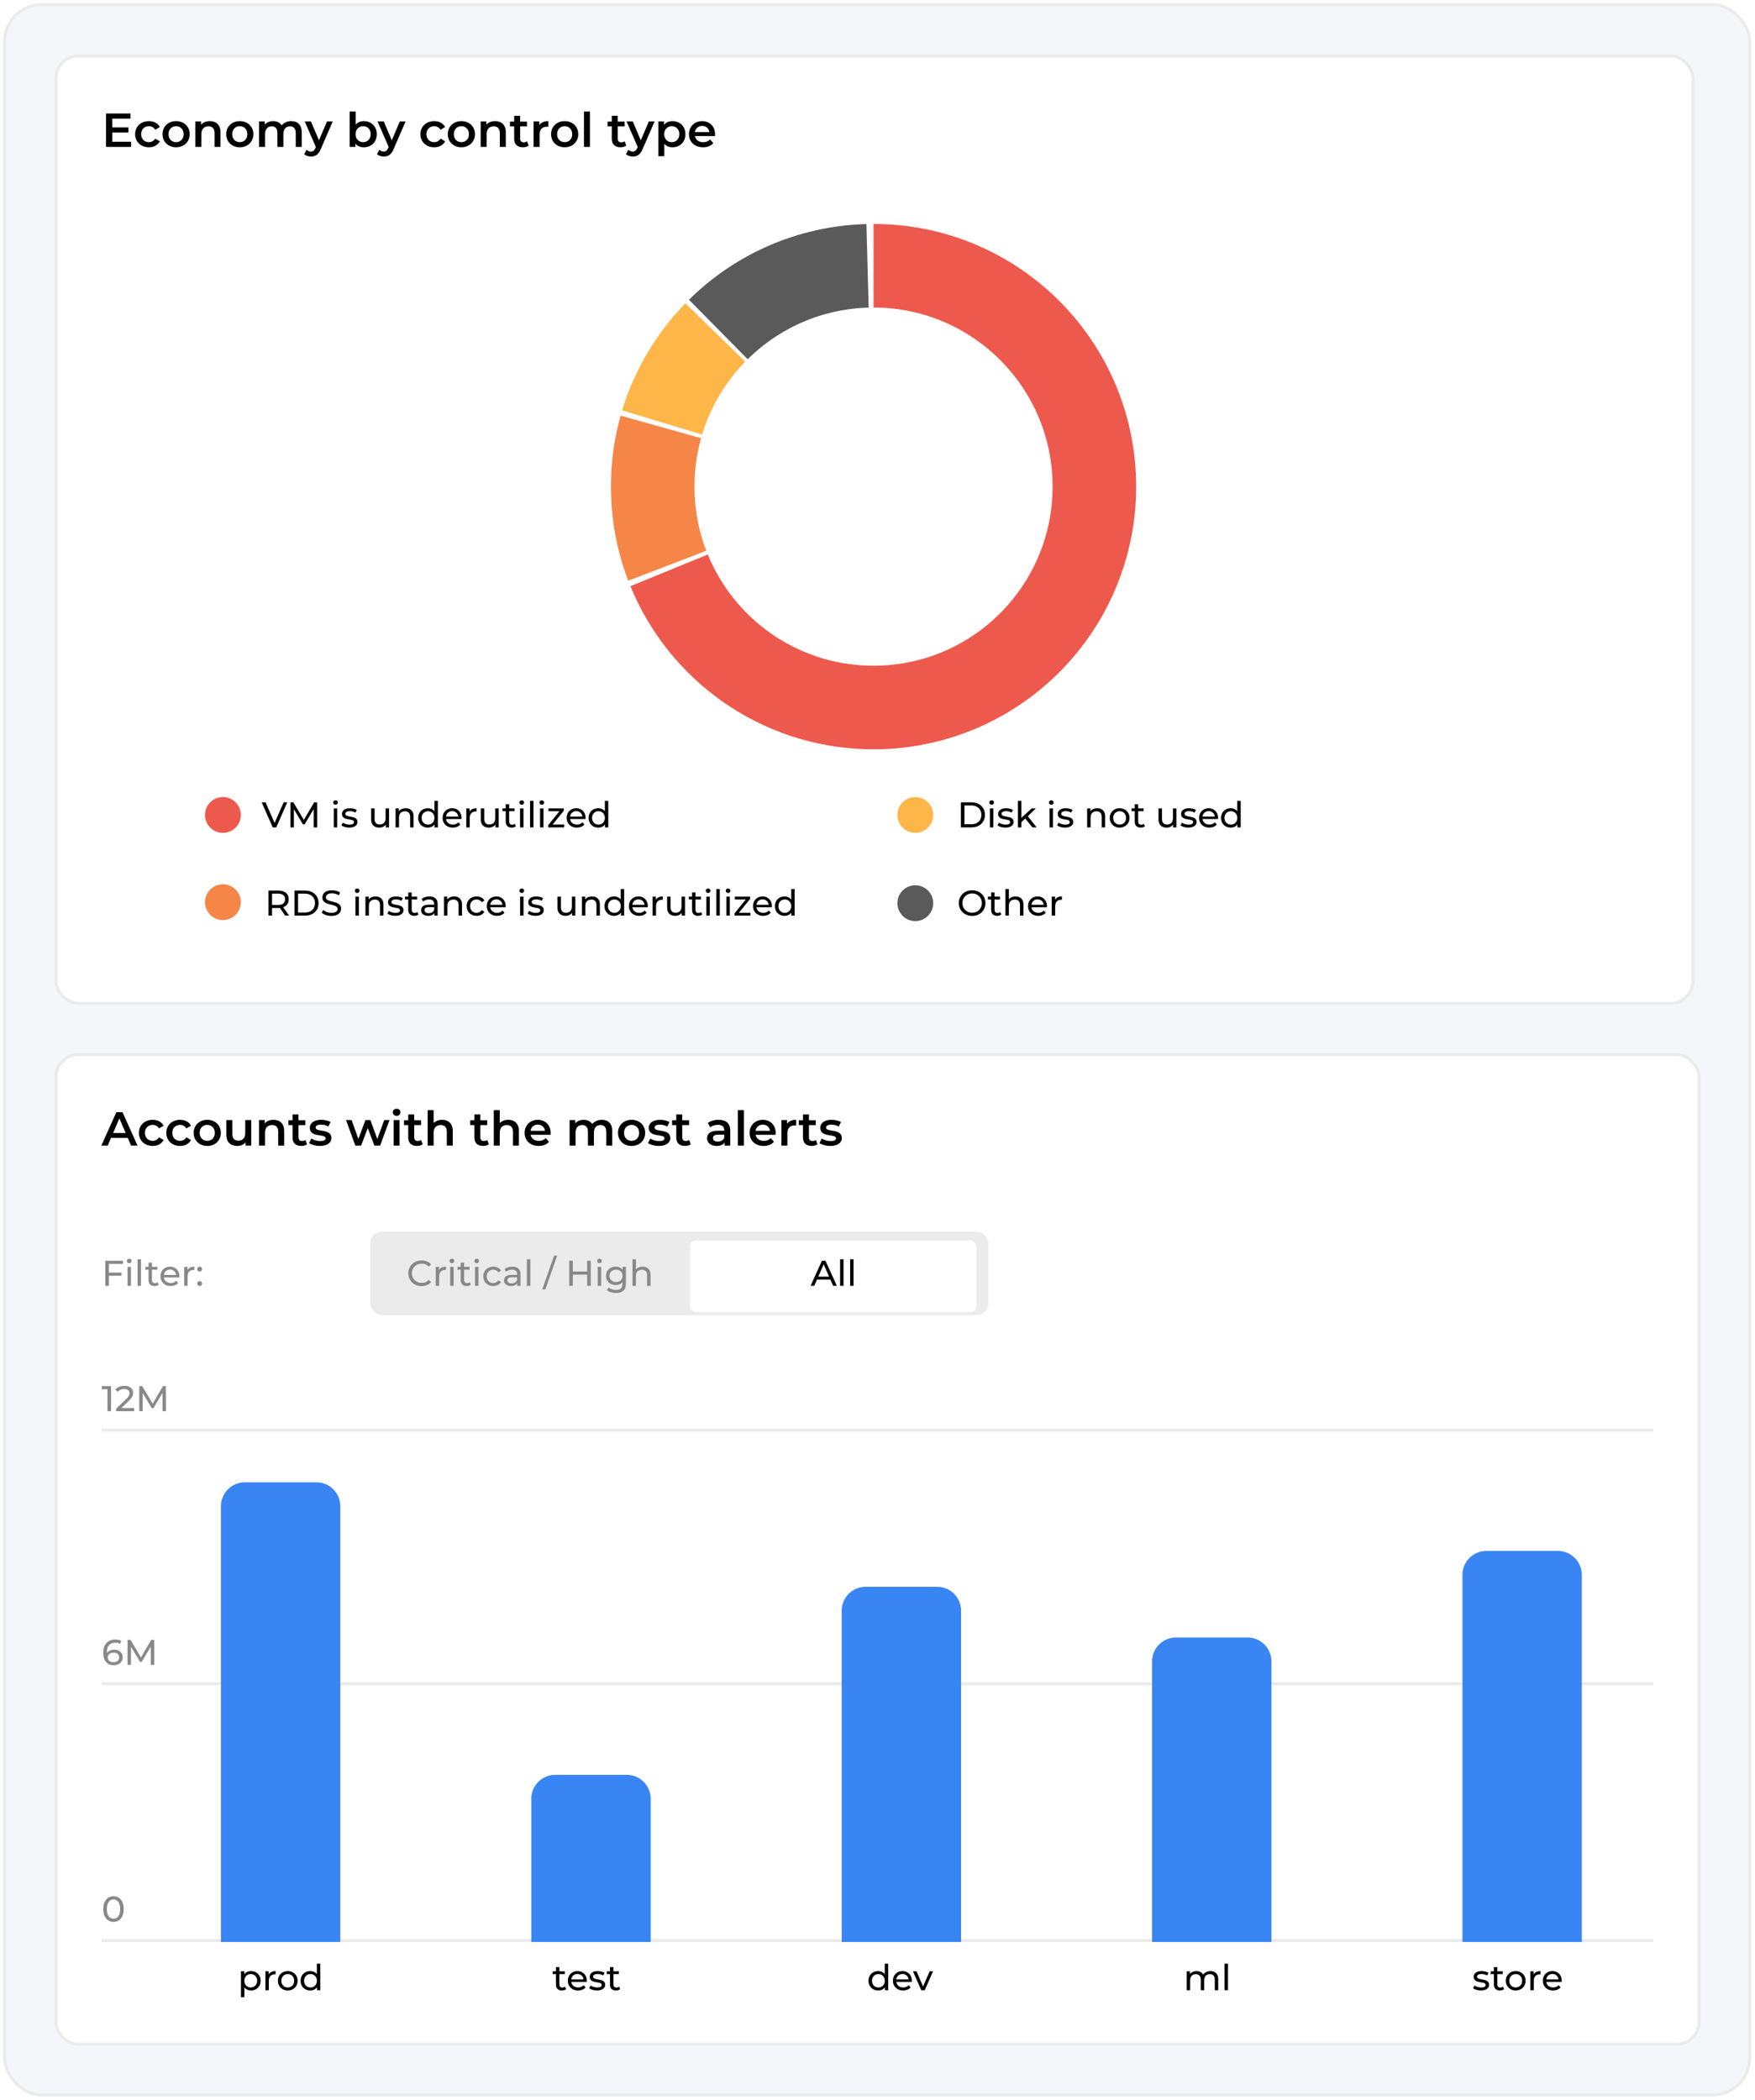 <svg width="290" height="347" viewBox="0 0 290 347" fill="none" xmlns="http://www.w3.org/2000/svg">
<rect x="1" y="1" width="287.89" height="344.89" rx="5.918" fill="#F5F6FA"/>
<rect x="9" y="9" width="271" height="157" rx="3.945" fill="white"/>
<rect x="9.247" y="9.247" width="270.507" height="156.507" rx="3.699" stroke="black" stroke-opacity="0.08" stroke-width="0.493"/>
<path d="M18.549 23.415V21.892H21.216V21.048H18.549V19.612H21.555V18.752H17.523V24.275H21.665V23.415H18.549ZM24.609 24.331C25.429 24.331 26.084 23.976 26.408 23.344L25.65 22.902C25.398 23.305 25.019 23.486 24.601 23.486C23.875 23.486 23.323 22.989 23.323 22.169C23.323 21.356 23.875 20.851 24.601 20.851C25.019 20.851 25.398 21.032 25.65 21.435L26.408 20.993C26.084 20.354 25.429 20.015 24.609 20.015C23.275 20.015 22.328 20.906 22.328 22.169C22.328 23.431 23.275 24.331 24.609 24.331ZM29.093 24.331C30.402 24.331 31.341 23.431 31.341 22.169C31.341 20.906 30.402 20.015 29.093 20.015C27.799 20.015 26.852 20.906 26.852 22.169C26.852 23.431 27.799 24.331 29.093 24.331ZM29.093 23.486C28.382 23.486 27.846 22.974 27.846 22.169C27.846 21.364 28.382 20.851 29.093 20.851C29.811 20.851 30.347 21.364 30.347 22.169C30.347 22.974 29.811 23.486 29.093 23.486ZM34.675 20.015C34.06 20.015 33.547 20.22 33.223 20.606V20.062H32.284V24.275H33.271V22.145C33.271 21.301 33.744 20.875 34.446 20.875C35.078 20.875 35.449 21.238 35.449 21.987V24.275H36.435V21.861C36.435 20.591 35.685 20.015 34.675 20.015ZM39.618 24.331C40.928 24.331 41.867 23.431 41.867 22.169C41.867 20.906 40.928 20.015 39.618 20.015C38.324 20.015 37.377 20.906 37.377 22.169C37.377 23.431 38.324 24.331 39.618 24.331ZM39.618 23.486C38.908 23.486 38.371 22.974 38.371 22.169C38.371 21.364 38.908 20.851 39.618 20.851C40.336 20.851 40.873 21.364 40.873 22.169C40.873 22.974 40.336 23.486 39.618 23.486ZM48.128 20.015C47.458 20.015 46.889 20.283 46.55 20.717C46.258 20.243 45.745 20.015 45.13 20.015C44.554 20.015 44.065 20.22 43.749 20.599V20.062H42.81V24.275H43.796V22.137C43.796 21.301 44.238 20.875 44.893 20.875C45.493 20.875 45.84 21.238 45.84 21.987V24.275H46.826V22.137C46.826 21.301 47.276 20.875 47.923 20.875C48.523 20.875 48.87 21.238 48.87 21.987V24.275H49.856V21.861C49.856 20.591 49.146 20.015 48.128 20.015ZM54.038 20.062L52.704 23.179L51.379 20.062H50.353L52.192 24.291L52.121 24.457C51.931 24.875 51.726 25.041 51.379 25.041C51.111 25.041 50.842 24.93 50.653 24.749L50.258 25.475C50.527 25.719 50.969 25.861 51.387 25.861C52.089 25.861 52.626 25.569 53.012 24.615L54.985 20.062H54.038ZM60.117 20.015C59.581 20.015 59.107 20.196 58.768 20.575V18.421H57.782V24.275H58.721V23.731C59.052 24.133 59.541 24.331 60.117 24.331C61.348 24.331 62.256 23.479 62.256 22.169C62.256 20.859 61.348 20.015 60.117 20.015ZM60.007 23.486C59.297 23.486 58.752 22.974 58.752 22.169C58.752 21.364 59.297 20.851 60.007 20.851C60.717 20.851 61.254 21.364 61.254 22.169C61.254 22.974 60.717 23.486 60.007 23.486ZM66.074 20.062L64.74 23.179L63.415 20.062H62.389L64.228 24.291L64.156 24.457C63.967 24.875 63.762 25.041 63.415 25.041C63.147 25.041 62.878 24.93 62.689 24.749L62.294 25.475C62.563 25.719 63.005 25.861 63.423 25.861C64.125 25.861 64.662 25.569 65.048 24.615L67.021 20.062H66.074ZM71.751 24.331C72.572 24.331 73.227 23.976 73.55 23.344L72.793 22.902C72.54 23.305 72.161 23.486 71.743 23.486C71.017 23.486 70.465 22.989 70.465 22.169C70.465 21.356 71.017 20.851 71.743 20.851C72.161 20.851 72.54 21.032 72.793 21.435L73.55 20.993C73.227 20.354 72.572 20.015 71.751 20.015C70.418 20.015 69.471 20.906 69.471 22.169C69.471 23.431 70.418 24.331 71.751 24.331ZM76.235 24.331C77.544 24.331 78.483 23.431 78.483 22.169C78.483 20.906 77.544 20.015 76.235 20.015C74.941 20.015 73.994 20.906 73.994 22.169C73.994 23.431 74.941 24.331 76.235 24.331ZM76.235 23.486C75.525 23.486 74.988 22.974 74.988 22.169C74.988 21.364 75.525 20.851 76.235 20.851C76.953 20.851 77.489 21.364 77.489 22.169C77.489 22.974 76.953 23.486 76.235 23.486ZM81.817 20.015C81.202 20.015 80.689 20.22 80.365 20.606V20.062H79.427V24.275H80.413V22.145C80.413 21.301 80.886 20.875 81.588 20.875C82.22 20.875 82.591 21.238 82.591 21.987V24.275H83.577V21.861C83.577 20.591 82.827 20.015 81.817 20.015ZM87.085 23.344C86.935 23.463 86.738 23.518 86.532 23.518C86.154 23.518 85.948 23.297 85.948 22.887V20.883H87.077V20.093H85.948V19.131H84.962V20.093H84.268V20.883H84.962V22.91C84.962 23.841 85.491 24.331 86.414 24.331C86.769 24.331 87.124 24.236 87.361 24.047L87.085 23.344ZM89.111 20.677V20.062H88.172V24.275H89.159V22.232C89.159 21.372 89.632 20.93 90.382 20.93C90.453 20.93 90.524 20.938 90.61 20.953V20.015C89.908 20.015 89.395 20.235 89.111 20.677ZM93.302 24.331C94.612 24.331 95.551 23.431 95.551 22.169C95.551 20.906 94.612 20.015 93.302 20.015C92.008 20.015 91.061 20.906 91.061 22.169C91.061 23.431 92.008 24.331 93.302 24.331ZM93.302 23.486C92.592 23.486 92.056 22.974 92.056 22.169C92.056 21.364 92.592 20.851 93.302 20.851C94.02 20.851 94.557 21.364 94.557 22.169C94.557 22.974 94.02 23.486 93.302 23.486ZM96.494 24.275H97.481V18.421H96.494V24.275ZM103.212 23.344C103.062 23.463 102.865 23.518 102.66 23.518C102.281 23.518 102.076 23.297 102.076 22.887V20.883H103.204V20.093H102.076V19.131H101.09V20.093H100.395V20.883H101.09V22.91C101.09 23.841 101.618 24.331 102.542 24.331C102.897 24.331 103.252 24.236 103.488 24.047L103.212 23.344ZM107.221 20.062L105.888 23.179L104.562 20.062H103.536L105.375 24.291L105.304 24.457C105.114 24.875 104.909 25.041 104.562 25.041C104.294 25.041 104.026 24.93 103.836 24.749L103.442 25.475C103.71 25.719 104.152 25.861 104.57 25.861C105.272 25.861 105.809 25.569 106.195 24.615L108.168 20.062H107.221ZM111.12 20.015C110.544 20.015 110.055 20.212 109.723 20.614V20.062H108.784V25.806H109.771V23.762C110.11 24.149 110.583 24.331 111.12 24.331C112.351 24.331 113.258 23.479 113.258 22.169C113.258 20.867 112.351 20.015 111.12 20.015ZM111.01 23.486C110.299 23.486 109.755 22.974 109.755 22.169C109.755 21.364 110.299 20.851 111.01 20.851C111.72 20.851 112.256 21.364 112.256 22.169C112.256 22.974 111.72 23.486 111.01 23.486ZM118.155 22.192C118.155 20.875 117.255 20.015 116.024 20.015C114.77 20.015 113.846 20.914 113.846 22.169C113.846 23.423 114.762 24.331 116.174 24.331C116.9 24.331 117.492 24.094 117.871 23.644L117.342 23.037C117.042 23.344 116.671 23.494 116.198 23.494C115.464 23.494 114.951 23.1 114.833 22.484H118.139C118.147 22.39 118.155 22.271 118.155 22.192ZM116.024 20.804C116.671 20.804 117.137 21.222 117.216 21.829H114.825C114.92 21.214 115.385 20.804 116.024 20.804Z" fill="black"/>
<path d="M180.836 80.399C180.836 82.673 180.628 84.898 180.23 87.057C180.169 87.387 180.104 87.716 180.034 88.043C176.521 104.528 161.876 116.893 144.343 116.893C144.013 116.893 143.684 116.888 143.356 116.879C125.917 116.417 111.527 103.719 108.455 87.057C108.395 86.73 108.339 86.401 108.288 86.071C107.999 84.222 107.85 82.328 107.85 80.399C107.85 60.575 123.658 44.442 143.356 43.919C143.684 43.911 144.013 43.906 144.343 43.906C144.673 43.906 145.001 43.911 145.329 43.919C165.028 44.442 180.836 60.575 180.836 80.399Z" stroke="white" stroke-width="13.808" stroke-linejoin="round"/>
<path d="M143.356 43.92C133.751 44.175 125.072 48.141 118.698 54.436" stroke="#5A5A5A" stroke-width="13.808" stroke-linejoin="round"/>
<path d="M109.413 69.797C111.129 64.137 114.182 59.06 118.205 54.932" stroke="#FFB648" stroke-width="13.808" stroke-linejoin="round"/>
<path d="M109.198 70.537C108.319 73.674 107.85 76.982 107.85 80.4C107.85 82.329 107.999 84.223 108.288 86.071C108.339 86.401 108.395 86.73 108.455 87.058C108.863 89.271 109.471 91.415 110.259 93.469" stroke="#F58648" stroke-width="13.808" stroke-linejoin="round"/>
<path d="M144.343 43.906C144.673 43.906 145.002 43.911 145.33 43.919C165.028 44.442 180.836 60.575 180.836 80.399C180.836 82.673 180.629 84.898 180.231 87.057C180.17 87.387 180.104 87.716 180.035 88.043C176.521 104.528 161.876 116.893 144.343 116.893C144.014 116.893 143.685 116.888 143.357 116.879C128.523 116.486 115.895 107.24 110.562 94.231" stroke="#EE594D" stroke-width="13.808" stroke-linejoin="round"/>
<path d="M45.064 136.699L43.242 132.557H43.881L45.556 136.38H45.189L46.875 132.557H47.467L45.65 136.699H45.064ZM47.995 136.699V132.557H48.48L50.339 135.687H50.078L51.913 132.557H52.398L52.404 136.699H51.836L51.83 133.45H51.966L50.333 136.196H50.06L48.415 133.45H48.563V136.699H47.995ZM55.154 136.699V133.563H55.722V136.699H55.154ZM55.438 132.959C55.327 132.959 55.234 132.924 55.16 132.853C55.089 132.782 55.053 132.695 55.053 132.592C55.053 132.486 55.089 132.397 55.16 132.326C55.234 132.255 55.327 132.219 55.438 132.219C55.548 132.219 55.639 132.255 55.71 132.326C55.785 132.393 55.822 132.478 55.822 132.58C55.822 132.687 55.787 132.778 55.716 132.853C55.645 132.924 55.552 132.959 55.438 132.959ZM57.706 136.735C57.446 136.735 57.197 136.699 56.96 136.628C56.727 136.557 56.544 136.47 56.41 136.368L56.647 135.918C56.781 136.009 56.947 136.086 57.144 136.149C57.341 136.212 57.542 136.244 57.747 136.244C58.012 136.244 58.201 136.206 58.316 136.131C58.434 136.056 58.493 135.952 58.493 135.817C58.493 135.719 58.458 135.642 58.386 135.587C58.316 135.531 58.221 135.49 58.102 135.462C57.988 135.435 57.86 135.411 57.718 135.391C57.576 135.368 57.434 135.34 57.292 135.309C57.15 135.273 57.02 135.226 56.901 135.167C56.783 135.103 56.688 135.019 56.617 134.912C56.546 134.802 56.511 134.656 56.511 134.474C56.511 134.285 56.564 134.119 56.67 133.977C56.777 133.835 56.927 133.727 57.12 133.652C57.317 133.573 57.55 133.533 57.818 133.533C58.023 133.533 58.231 133.559 58.44 133.61C58.653 133.657 58.826 133.727 58.961 133.817L58.718 134.267C58.576 134.172 58.428 134.107 58.274 134.072C58.12 134.036 57.966 134.018 57.812 134.018C57.564 134.018 57.379 134.06 57.256 134.143C57.134 134.222 57.073 134.324 57.073 134.45C57.073 134.557 57.108 134.64 57.179 134.699C57.254 134.754 57.349 134.798 57.463 134.829C57.582 134.861 57.712 134.888 57.854 134.912C57.996 134.932 58.138 134.959 58.28 134.995C58.422 135.026 58.55 135.072 58.665 135.131C58.783 135.19 58.878 135.273 58.949 135.38C59.024 135.486 59.061 135.628 59.061 135.806C59.061 135.995 59.006 136.159 58.895 136.297C58.785 136.435 58.629 136.543 58.428 136.622C58.227 136.697 57.986 136.735 57.706 136.735ZM62.68 136.735C62.412 136.735 62.175 136.685 61.97 136.587C61.769 136.488 61.611 136.338 61.496 136.137C61.386 135.932 61.331 135.675 61.331 135.368V133.563H61.899V135.303C61.899 135.61 61.972 135.841 62.118 135.995C62.268 136.149 62.477 136.226 62.745 136.226C62.942 136.226 63.114 136.186 63.26 136.107C63.406 136.025 63.518 135.906 63.597 135.752C63.676 135.595 63.716 135.405 63.716 135.184V133.563H64.284V136.699H63.745V135.853L63.834 136.078C63.731 136.287 63.578 136.449 63.372 136.563C63.167 136.678 62.937 136.735 62.68 136.735ZM67.04 133.533C67.296 133.533 67.521 133.583 67.715 133.681C67.912 133.78 68.066 133.93 68.176 134.131C68.287 134.332 68.342 134.587 68.342 134.894V136.699H67.774V134.959C67.774 134.656 67.699 134.427 67.549 134.273C67.403 134.119 67.196 134.042 66.928 134.042C66.726 134.042 66.551 134.082 66.401 134.16C66.251 134.239 66.135 134.356 66.052 134.51C65.973 134.663 65.933 134.855 65.933 135.084V136.699H65.365V133.563H65.91V134.409L65.821 134.184C65.924 133.979 66.081 133.819 66.294 133.705C66.507 133.59 66.756 133.533 67.04 133.533ZM70.689 136.735C70.385 136.735 70.113 136.668 69.873 136.534C69.636 136.399 69.448 136.212 69.311 135.971C69.172 135.731 69.103 135.451 69.103 135.131C69.103 134.811 69.172 134.533 69.311 134.297C69.448 134.056 69.636 133.869 69.873 133.734C70.113 133.6 70.385 133.533 70.689 133.533C70.954 133.533 71.192 133.592 71.405 133.711C71.618 133.829 71.788 134.007 71.914 134.243C72.044 134.48 72.11 134.776 72.11 135.131C72.11 135.486 72.046 135.782 71.92 136.019C71.798 136.255 71.63 136.435 71.417 136.557C71.204 136.676 70.962 136.735 70.689 136.735ZM70.737 136.238C70.934 136.238 71.112 136.192 71.269 136.102C71.431 136.011 71.557 135.883 71.648 135.717C71.743 135.547 71.79 135.352 71.79 135.131C71.79 134.906 71.743 134.713 71.648 134.551C71.557 134.385 71.431 134.257 71.269 134.166C71.112 134.076 70.934 134.03 70.737 134.03C70.535 134.03 70.356 134.076 70.198 134.166C70.04 134.257 69.914 134.385 69.819 134.551C69.725 134.713 69.677 134.906 69.677 135.131C69.677 135.352 69.725 135.547 69.819 135.717C69.914 135.883 70.04 136.011 70.198 136.102C70.356 136.192 70.535 136.238 70.737 136.238ZM71.808 136.699V135.853L71.843 135.125L71.784 134.397V132.308H72.352V136.699H71.808ZM74.824 136.735C74.488 136.735 74.192 136.666 73.936 136.528C73.684 136.39 73.486 136.2 73.344 135.959C73.206 135.719 73.137 135.443 73.137 135.131C73.137 134.819 73.204 134.543 73.338 134.303C73.476 134.062 73.664 133.874 73.901 133.74C74.141 133.602 74.412 133.533 74.711 133.533C75.015 133.533 75.283 133.6 75.516 133.734C75.749 133.869 75.93 134.058 76.061 134.303C76.195 134.543 76.262 134.825 76.262 135.149C76.262 135.172 76.26 135.2 76.256 135.232C76.256 135.263 76.254 135.293 76.25 135.32H73.581V134.912H75.954L75.723 135.054C75.727 134.853 75.686 134.673 75.599 134.516C75.512 134.358 75.392 134.235 75.238 134.149C75.088 134.058 74.912 134.013 74.711 134.013C74.514 134.013 74.338 134.058 74.185 134.149C74.031 134.235 73.91 134.36 73.824 134.521C73.737 134.679 73.693 134.861 73.693 135.066V135.161C73.693 135.37 73.741 135.557 73.835 135.723C73.934 135.885 74.07 136.011 74.244 136.102C74.417 136.192 74.617 136.238 74.841 136.238C75.027 136.238 75.195 136.206 75.344 136.143C75.498 136.08 75.632 135.985 75.747 135.859L76.061 136.226C75.918 136.391 75.741 136.518 75.528 136.605C75.319 136.691 75.084 136.735 74.824 136.735ZM77.051 136.699V133.563H77.595V134.415L77.542 134.202C77.629 133.985 77.775 133.819 77.98 133.705C78.185 133.59 78.437 133.533 78.737 133.533V134.084C78.713 134.08 78.69 134.078 78.666 134.078C78.647 134.078 78.627 134.078 78.607 134.078C78.303 134.078 78.063 134.168 77.885 134.35C77.707 134.531 77.619 134.794 77.619 135.137V136.699H77.051ZM80.797 136.735C80.529 136.735 80.293 136.685 80.087 136.587C79.886 136.488 79.728 136.338 79.614 136.137C79.504 135.932 79.448 135.675 79.448 135.368V133.563H80.016V135.303C80.016 135.61 80.089 135.841 80.235 135.995C80.385 136.149 80.594 136.226 80.863 136.226C81.06 136.226 81.231 136.186 81.377 136.107C81.523 136.025 81.636 135.906 81.715 135.752C81.794 135.595 81.833 135.405 81.833 135.184V133.563H82.401V136.699H81.863V135.853L81.951 136.078C81.849 136.287 81.695 136.449 81.49 136.563C81.285 136.678 81.054 136.735 80.797 136.735ZM84.56 136.735C84.244 136.735 84 136.65 83.826 136.48C83.652 136.311 83.566 136.068 83.566 135.752V132.876H84.134V135.729C84.134 135.898 84.175 136.029 84.258 136.119C84.345 136.21 84.467 136.255 84.625 136.255C84.802 136.255 84.95 136.206 85.069 136.107L85.246 136.516C85.159 136.591 85.055 136.646 84.933 136.681C84.814 136.717 84.69 136.735 84.56 136.735ZM83.033 134.03V133.563H85.033V134.03H83.033ZM85.933 136.699V133.563H86.501V136.699H85.933ZM86.217 132.959C86.107 132.959 86.014 132.924 85.939 132.853C85.868 132.782 85.832 132.695 85.832 132.592C85.832 132.486 85.868 132.397 85.939 132.326C86.014 132.255 86.107 132.219 86.217 132.219C86.328 132.219 86.418 132.255 86.489 132.326C86.564 132.393 86.602 132.478 86.602 132.58C86.602 132.687 86.566 132.778 86.495 132.853C86.424 132.924 86.332 132.959 86.217 132.959ZM87.586 136.699V132.308H88.154V136.699H87.586ZM89.239 136.699V133.563H89.807V136.699H89.239ZM89.523 132.959C89.412 132.959 89.32 132.924 89.245 132.853C89.174 132.782 89.138 132.695 89.138 132.592C89.138 132.486 89.174 132.397 89.245 132.326C89.32 132.255 89.412 132.219 89.523 132.219C89.633 132.219 89.724 132.255 89.795 132.326C89.87 132.393 89.907 132.478 89.907 132.58C89.907 132.687 89.872 132.778 89.801 132.853C89.73 132.924 89.637 132.959 89.523 132.959ZM90.59 136.699V136.332L92.602 133.835L92.714 134.03H90.625V133.563H93.17V133.936L91.158 136.427L91.028 136.232H93.217V136.699H90.59ZM95.328 136.735C94.993 136.735 94.697 136.666 94.44 136.528C94.188 136.39 93.991 136.2 93.849 135.959C93.71 135.719 93.641 135.443 93.641 135.131C93.641 134.819 93.709 134.543 93.843 134.303C93.981 134.062 94.168 133.874 94.405 133.74C94.645 133.602 94.916 133.533 95.216 133.533C95.519 133.533 95.788 133.6 96.02 133.734C96.253 133.869 96.435 134.058 96.565 134.303C96.699 134.543 96.766 134.825 96.766 135.149C96.766 135.172 96.764 135.2 96.76 135.232C96.76 135.263 96.758 135.293 96.754 135.32H94.085V134.912H96.458L96.228 135.054C96.231 134.853 96.19 134.673 96.103 134.516C96.016 134.358 95.896 134.235 95.742 134.149C95.592 134.058 95.417 134.013 95.216 134.013C95.018 134.013 94.843 134.058 94.689 134.149C94.535 134.235 94.415 134.36 94.328 134.521C94.241 134.679 94.198 134.861 94.198 135.066V135.161C94.198 135.37 94.245 135.557 94.34 135.723C94.438 135.885 94.575 136.011 94.748 136.102C94.922 136.192 95.121 136.238 95.346 136.238C95.531 136.238 95.699 136.206 95.849 136.143C96.003 136.08 96.137 135.985 96.251 135.859L96.565 136.226C96.423 136.391 96.245 136.518 96.032 136.605C95.823 136.691 95.588 136.735 95.328 136.735ZM98.851 136.735C98.547 136.735 98.275 136.668 98.034 136.534C97.797 136.399 97.61 136.212 97.472 135.971C97.334 135.731 97.265 135.451 97.265 135.131C97.265 134.811 97.334 134.533 97.472 134.297C97.61 134.056 97.797 133.869 98.034 133.734C98.275 133.6 98.547 133.533 98.851 133.533C99.115 133.533 99.354 133.592 99.567 133.711C99.78 133.829 99.95 134.007 100.076 134.243C100.206 134.48 100.271 134.776 100.271 135.131C100.271 135.486 100.208 135.782 100.082 136.019C99.96 136.255 99.792 136.435 99.579 136.557C99.366 136.676 99.123 136.735 98.851 136.735ZM98.898 136.238C99.096 136.238 99.273 136.192 99.431 136.102C99.593 136.011 99.719 135.883 99.81 135.717C99.904 135.547 99.952 135.352 99.952 135.131C99.952 134.906 99.904 134.713 99.81 134.551C99.719 134.385 99.593 134.257 99.431 134.166C99.273 134.076 99.096 134.03 98.898 134.03C98.697 134.03 98.517 134.076 98.36 134.166C98.202 134.257 98.076 134.385 97.981 134.551C97.886 134.713 97.839 134.906 97.839 135.131C97.839 135.352 97.886 135.547 97.981 135.717C98.076 135.883 98.202 136.011 98.36 136.102C98.517 136.192 98.697 136.238 98.898 136.238ZM99.969 136.699V135.853L100.005 135.125L99.946 134.397V132.308H100.514V136.699H99.969Z" fill="black"/>
<circle cx="36.836" cy="134.644" r="2.959" fill="#EE594D"/>
<path d="M44.362 151.275V147.133H45.978C46.341 147.133 46.65 147.19 46.907 147.305C47.163 147.419 47.36 147.585 47.498 147.802C47.637 148.019 47.706 148.277 47.706 148.577C47.706 148.877 47.637 149.135 47.498 149.352C47.36 149.565 47.163 149.729 46.907 149.843C46.65 149.958 46.341 150.015 45.978 150.015H44.688L44.954 149.743V151.275H44.362ZM47.132 151.275L46.078 149.772H46.712L47.777 151.275H47.132ZM44.954 149.802L44.688 149.512H45.96C46.339 149.512 46.625 149.431 46.818 149.269C47.015 149.104 47.114 148.873 47.114 148.577C47.114 148.281 47.015 148.052 46.818 147.89C46.625 147.729 46.339 147.648 45.96 147.648H44.688L44.954 147.352V149.802ZM48.662 151.275V147.133H50.407C50.849 147.133 51.238 147.22 51.573 147.393C51.913 147.567 52.175 147.81 52.36 148.121C52.55 148.433 52.644 148.794 52.644 149.204C52.644 149.614 52.55 149.975 52.36 150.287C52.175 150.599 51.913 150.841 51.573 151.015C51.238 151.189 50.849 151.275 50.407 151.275H48.662ZM49.254 150.761H50.372C50.715 150.761 51.011 150.695 51.26 150.565C51.512 150.435 51.707 150.254 51.846 150.021C51.984 149.784 52.053 149.512 52.053 149.204C52.053 148.892 51.984 148.62 51.846 148.388C51.707 148.155 51.512 147.973 51.26 147.843C51.011 147.713 50.715 147.648 50.372 147.648H49.254V150.761ZM54.758 151.323C54.443 151.323 54.141 151.275 53.853 151.181C53.565 151.082 53.338 150.956 53.172 150.802L53.391 150.34C53.549 150.478 53.75 150.593 53.995 150.684C54.239 150.774 54.494 150.82 54.758 150.82C54.999 150.82 55.194 150.792 55.344 150.737C55.494 150.682 55.604 150.607 55.675 150.512C55.746 150.413 55.782 150.303 55.782 150.181C55.782 150.039 55.734 149.924 55.64 149.837C55.549 149.751 55.429 149.682 55.279 149.63C55.133 149.575 54.971 149.528 54.794 149.488C54.616 149.449 54.437 149.403 54.255 149.352C54.078 149.297 53.914 149.228 53.764 149.145C53.618 149.062 53.5 148.952 53.409 148.814C53.318 148.672 53.273 148.49 53.273 148.269C53.273 148.056 53.328 147.861 53.438 147.683C53.553 147.502 53.726 147.358 53.959 147.251C54.196 147.141 54.496 147.086 54.859 147.086C55.099 147.086 55.338 147.117 55.575 147.18C55.812 147.243 56.017 147.334 56.19 147.452L55.995 147.926C55.817 147.808 55.63 147.723 55.433 147.671C55.236 147.616 55.044 147.589 54.859 147.589C54.626 147.589 54.435 147.618 54.285 147.677C54.135 147.737 54.024 147.815 53.953 147.914C53.886 148.013 53.853 148.123 53.853 148.245C53.853 148.391 53.898 148.508 53.989 148.595C54.084 148.681 54.204 148.75 54.35 148.802C54.5 148.853 54.663 148.9 54.841 148.944C55.019 148.983 55.196 149.029 55.374 149.08C55.555 149.131 55.719 149.198 55.865 149.281C56.015 149.364 56.135 149.474 56.226 149.612C56.316 149.751 56.362 149.928 56.362 150.145C56.362 150.354 56.305 150.549 56.19 150.731C56.076 150.908 55.898 151.052 55.658 151.163C55.421 151.269 55.121 151.323 54.758 151.323ZM58.733 151.275V148.139H59.301V151.275H58.733ZM59.017 147.535C58.906 147.535 58.814 147.5 58.739 147.429C58.668 147.358 58.632 147.271 58.632 147.168C58.632 147.062 58.668 146.973 58.739 146.902C58.814 146.831 58.906 146.796 59.017 146.796C59.127 146.796 59.218 146.831 59.289 146.902C59.364 146.969 59.401 147.054 59.401 147.157C59.401 147.263 59.366 147.354 59.295 147.429C59.224 147.5 59.131 147.535 59.017 147.535ZM62.06 148.109C62.317 148.109 62.542 148.159 62.735 148.257C62.932 148.356 63.086 148.506 63.197 148.707C63.307 148.908 63.362 149.163 63.362 149.47V151.275H62.794V149.536C62.794 149.232 62.719 149.003 62.569 148.849C62.423 148.695 62.216 148.618 61.948 148.618C61.747 148.618 61.571 148.658 61.421 148.737C61.271 148.816 61.155 148.932 61.072 149.086C60.993 149.24 60.954 149.431 60.954 149.66V151.275H60.386V148.139H60.93V148.985L60.841 148.76C60.944 148.555 61.102 148.395 61.315 148.281C61.528 148.167 61.776 148.109 62.06 148.109ZM65.313 151.311C65.053 151.311 64.804 151.275 64.567 151.204C64.335 151.133 64.151 151.047 64.017 150.944L64.254 150.494C64.388 150.585 64.554 150.662 64.751 150.725C64.948 150.788 65.149 150.82 65.355 150.82C65.619 150.82 65.808 150.782 65.923 150.707C66.041 150.632 66.1 150.528 66.1 150.394C66.1 150.295 66.065 150.218 65.994 150.163C65.923 150.108 65.828 150.066 65.71 150.039C65.595 150.011 65.467 149.987 65.325 149.968C65.183 149.944 65.041 149.916 64.899 149.885C64.757 149.849 64.627 149.802 64.508 149.743C64.39 149.68 64.295 149.595 64.224 149.488C64.153 149.378 64.118 149.232 64.118 149.05C64.118 148.861 64.171 148.695 64.278 148.553C64.384 148.411 64.534 148.303 64.727 148.228C64.925 148.149 65.157 148.109 65.426 148.109C65.631 148.109 65.838 148.135 66.047 148.186C66.26 148.234 66.434 148.303 66.568 148.393L66.325 148.843C66.183 148.748 66.035 148.683 65.881 148.648C65.727 148.612 65.574 148.595 65.42 148.595C65.171 148.595 64.986 148.636 64.863 148.719C64.741 148.798 64.68 148.9 64.68 149.027C64.68 149.133 64.716 149.216 64.787 149.275C64.861 149.33 64.956 149.374 65.07 149.405C65.189 149.437 65.319 149.465 65.461 149.488C65.603 149.508 65.745 149.536 65.887 149.571C66.029 149.603 66.157 149.648 66.272 149.707C66.39 149.766 66.485 149.849 66.556 149.956C66.631 150.062 66.668 150.204 66.668 150.382C66.668 150.571 66.613 150.735 66.503 150.873C66.392 151.011 66.236 151.12 66.035 151.198C65.834 151.273 65.593 151.311 65.313 151.311ZM68.455 151.311C68.14 151.311 67.895 151.226 67.722 151.056C67.548 150.887 67.461 150.644 67.461 150.329V147.452H68.029V150.305C68.029 150.475 68.071 150.605 68.154 150.695C68.24 150.786 68.363 150.832 68.52 150.832C68.698 150.832 68.846 150.782 68.964 150.684L69.142 151.092C69.055 151.167 68.951 151.222 68.828 151.258C68.71 151.293 68.586 151.311 68.455 151.311ZM66.929 148.606V148.139H68.929V148.606H66.929ZM71.776 151.275V150.613L71.746 150.488V149.358C71.746 149.117 71.675 148.932 71.533 148.802C71.395 148.668 71.186 148.601 70.906 148.601C70.72 148.601 70.539 148.632 70.361 148.695C70.184 148.754 70.034 148.835 69.912 148.938L69.675 148.512C69.837 148.382 70.03 148.283 70.255 148.216C70.484 148.145 70.722 148.109 70.971 148.109C71.401 148.109 71.732 148.214 71.965 148.423C72.198 148.632 72.314 148.952 72.314 149.382V151.275H71.776ZM70.746 151.311C70.513 151.311 70.308 151.271 70.13 151.193C69.957 151.114 69.823 151.005 69.728 150.867C69.633 150.725 69.586 150.565 69.586 150.388C69.586 150.218 69.626 150.064 69.704 149.926C69.787 149.788 69.919 149.678 70.101 149.595C70.286 149.512 70.535 149.47 70.847 149.47H71.841V149.879H70.87C70.586 149.879 70.395 149.926 70.296 150.021C70.198 150.116 70.148 150.23 70.148 150.364C70.148 150.518 70.209 150.642 70.332 150.737C70.454 150.828 70.624 150.873 70.841 150.873C71.054 150.873 71.239 150.826 71.397 150.731C71.559 150.636 71.675 150.498 71.746 150.317L71.859 150.707C71.784 150.893 71.651 151.041 71.462 151.151C71.273 151.258 71.034 151.311 70.746 151.311ZM75.04 148.109C75.297 148.109 75.522 148.159 75.715 148.257C75.912 148.356 76.066 148.506 76.177 148.707C76.287 148.908 76.342 149.163 76.342 149.47V151.275H75.774V149.536C75.774 149.232 75.699 149.003 75.549 148.849C75.403 148.695 75.196 148.618 74.928 148.618C74.727 148.618 74.551 148.658 74.401 148.737C74.251 148.816 74.135 148.932 74.052 149.086C73.973 149.24 73.934 149.431 73.934 149.66V151.275H73.365V148.139H73.91V148.985L73.821 148.76C73.924 148.555 74.082 148.395 74.295 148.281C74.508 148.167 74.756 148.109 75.04 148.109ZM78.761 151.311C78.441 151.311 78.155 151.242 77.903 151.104C77.654 150.966 77.459 150.776 77.317 150.536C77.175 150.295 77.104 150.019 77.104 149.707C77.104 149.396 77.175 149.119 77.317 148.879C77.459 148.638 77.654 148.451 77.903 148.316C78.155 148.178 78.441 148.109 78.761 148.109C79.045 148.109 79.297 148.167 79.518 148.281C79.743 148.391 79.916 148.557 80.039 148.778L79.607 149.056C79.504 148.902 79.378 148.79 79.228 148.719C79.082 148.644 78.924 148.606 78.755 148.606C78.549 148.606 78.366 148.652 78.204 148.743C78.043 148.833 77.914 148.962 77.82 149.127C77.725 149.289 77.678 149.482 77.678 149.707C77.678 149.932 77.725 150.127 77.82 150.293C77.914 150.459 78.043 150.587 78.204 150.678C78.366 150.768 78.549 150.814 78.755 150.814C78.924 150.814 79.082 150.778 79.228 150.707C79.378 150.632 79.504 150.518 79.607 150.364L80.039 150.636C79.916 150.853 79.743 151.021 79.518 151.139C79.297 151.254 79.045 151.311 78.761 151.311ZM82.125 151.311C81.789 151.311 81.493 151.242 81.237 151.104C80.984 150.966 80.787 150.776 80.645 150.536C80.507 150.295 80.438 150.019 80.438 149.707C80.438 149.396 80.505 149.119 80.639 148.879C80.777 148.638 80.965 148.451 81.201 148.316C81.442 148.178 81.712 148.109 82.012 148.109C82.316 148.109 82.584 148.176 82.817 148.311C83.05 148.445 83.231 148.634 83.362 148.879C83.496 149.119 83.563 149.401 83.563 149.725C83.563 149.749 83.561 149.776 83.557 149.808C83.557 149.839 83.555 149.869 83.551 149.897H80.882V149.488H83.255L83.024 149.63C83.028 149.429 82.987 149.25 82.9 149.092C82.813 148.934 82.693 148.812 82.539 148.725C82.389 148.634 82.213 148.589 82.012 148.589C81.815 148.589 81.639 148.634 81.486 148.725C81.332 148.812 81.211 148.936 81.125 149.098C81.038 149.255 80.994 149.437 80.994 149.642V149.737C80.994 149.946 81.042 150.133 81.136 150.299C81.235 150.461 81.371 150.587 81.545 150.678C81.718 150.768 81.918 150.814 82.142 150.814C82.328 150.814 82.496 150.782 82.645 150.719C82.799 150.656 82.933 150.561 83.048 150.435L83.362 150.802C83.219 150.968 83.042 151.094 82.829 151.181C82.62 151.268 82.385 151.311 82.125 151.311ZM85.941 151.275V148.139H86.509V151.275H85.941ZM86.225 147.535C86.114 147.535 86.022 147.5 85.947 147.429C85.876 147.358 85.84 147.271 85.84 147.168C85.84 147.062 85.876 146.973 85.947 146.902C86.022 146.831 86.114 146.796 86.225 146.796C86.335 146.796 86.426 146.831 86.497 146.902C86.572 146.969 86.61 147.054 86.61 147.157C86.61 147.263 86.574 147.354 86.503 147.429C86.432 147.5 86.339 147.535 86.225 147.535ZM88.493 151.311C88.233 151.311 87.984 151.275 87.748 151.204C87.515 151.133 87.331 151.047 87.197 150.944L87.434 150.494C87.568 150.585 87.734 150.662 87.931 150.725C88.128 150.788 88.329 150.82 88.535 150.82C88.799 150.82 88.988 150.782 89.103 150.707C89.221 150.632 89.28 150.528 89.28 150.394C89.28 150.295 89.245 150.218 89.174 150.163C89.103 150.108 89.008 150.066 88.89 150.039C88.775 150.011 88.647 149.987 88.505 149.968C88.363 149.944 88.221 149.916 88.079 149.885C87.937 149.849 87.807 149.802 87.688 149.743C87.57 149.68 87.475 149.595 87.404 149.488C87.333 149.378 87.298 149.232 87.298 149.05C87.298 148.861 87.351 148.695 87.458 148.553C87.564 148.411 87.714 148.303 87.907 148.228C88.105 148.149 88.337 148.109 88.606 148.109C88.811 148.109 89.018 148.135 89.227 148.186C89.44 148.234 89.614 148.303 89.748 148.393L89.505 148.843C89.363 148.748 89.215 148.683 89.061 148.648C88.907 148.612 88.754 148.595 88.6 148.595C88.351 148.595 88.166 148.636 88.043 148.719C87.921 148.798 87.86 148.9 87.86 149.027C87.86 149.133 87.895 149.216 87.966 149.275C88.041 149.33 88.136 149.374 88.251 149.405C88.369 149.437 88.499 149.465 88.641 149.488C88.783 149.508 88.925 149.536 89.067 149.571C89.209 149.603 89.338 149.648 89.452 149.707C89.57 149.766 89.665 149.849 89.736 149.956C89.811 150.062 89.848 150.204 89.848 150.382C89.848 150.571 89.793 150.735 89.683 150.873C89.572 151.011 89.416 151.12 89.215 151.198C89.014 151.273 88.773 151.311 88.493 151.311ZM93.467 151.311C93.199 151.311 92.962 151.262 92.757 151.163C92.556 151.064 92.398 150.914 92.284 150.713C92.173 150.508 92.118 150.252 92.118 149.944V148.139H92.686V149.879C92.686 150.187 92.759 150.417 92.905 150.571C93.055 150.725 93.264 150.802 93.532 150.802C93.73 150.802 93.901 150.763 94.047 150.684C94.193 150.601 94.306 150.482 94.385 150.329C94.463 150.171 94.503 149.981 94.503 149.76V148.139H95.071V151.275H94.532V150.429L94.621 150.654C94.519 150.863 94.365 151.025 94.16 151.139C93.954 151.254 93.724 151.311 93.467 151.311ZM97.827 148.109C98.084 148.109 98.309 148.159 98.502 148.257C98.699 148.356 98.853 148.506 98.963 148.707C99.074 148.908 99.129 149.163 99.129 149.47V151.275H98.561V149.536C98.561 149.232 98.486 149.003 98.336 148.849C98.19 148.695 97.983 148.618 97.715 148.618C97.514 148.618 97.338 148.658 97.188 148.737C97.038 148.816 96.922 148.932 96.839 149.086C96.76 149.24 96.721 149.431 96.721 149.66V151.275H96.153V148.139H96.697V148.985L96.608 148.76C96.711 148.555 96.869 148.395 97.082 148.281C97.295 148.167 97.543 148.109 97.827 148.109ZM101.477 151.311C101.173 151.311 100.901 151.244 100.66 151.11C100.423 150.976 100.236 150.788 100.098 150.548C99.96 150.307 99.891 150.027 99.891 149.707C99.891 149.388 99.96 149.109 100.098 148.873C100.236 148.632 100.423 148.445 100.66 148.311C100.901 148.176 101.173 148.109 101.477 148.109C101.741 148.109 101.98 148.169 102.193 148.287C102.406 148.405 102.575 148.583 102.702 148.82C102.832 149.056 102.897 149.352 102.897 149.707C102.897 150.062 102.834 150.358 102.707 150.595C102.585 150.832 102.417 151.011 102.204 151.133C101.991 151.252 101.749 151.311 101.477 151.311ZM101.524 150.814C101.721 150.814 101.899 150.768 102.057 150.678C102.218 150.587 102.345 150.459 102.435 150.293C102.53 150.123 102.577 149.928 102.577 149.707C102.577 149.482 102.53 149.289 102.435 149.127C102.345 148.962 102.218 148.833 102.057 148.743C101.899 148.652 101.721 148.606 101.524 148.606C101.323 148.606 101.143 148.652 100.985 148.743C100.828 148.833 100.701 148.962 100.607 149.127C100.512 149.289 100.465 149.482 100.465 149.707C100.465 149.928 100.512 150.123 100.607 150.293C100.701 150.459 100.828 150.587 100.985 150.678C101.143 150.768 101.323 150.814 101.524 150.814ZM102.595 151.275V150.429L102.631 149.701L102.571 148.973V146.884H103.139V151.275H102.595ZM105.611 151.311C105.276 151.311 104.98 151.242 104.723 151.104C104.471 150.966 104.274 150.776 104.132 150.536C103.993 150.295 103.924 150.019 103.924 149.707C103.924 149.396 103.991 149.119 104.126 148.879C104.264 148.638 104.451 148.451 104.688 148.316C104.928 148.178 105.199 148.109 105.499 148.109C105.802 148.109 106.071 148.176 106.303 148.311C106.536 148.445 106.718 148.634 106.848 148.879C106.982 149.119 107.049 149.401 107.049 149.725C107.049 149.749 107.047 149.776 107.043 149.808C107.043 149.839 107.041 149.869 107.037 149.897H104.368V149.488H106.741L106.51 149.63C106.514 149.429 106.473 149.25 106.386 149.092C106.299 148.934 106.179 148.812 106.025 148.725C105.875 148.634 105.7 148.589 105.499 148.589C105.301 148.589 105.126 148.634 104.972 148.725C104.818 148.812 104.698 148.936 104.611 149.098C104.524 149.255 104.481 149.437 104.481 149.642V149.737C104.481 149.946 104.528 150.133 104.623 150.299C104.721 150.461 104.857 150.587 105.031 150.678C105.205 150.768 105.404 150.814 105.629 150.814C105.814 150.814 105.982 150.782 106.132 150.719C106.286 150.656 106.42 150.561 106.534 150.435L106.848 150.802C106.706 150.968 106.528 151.094 106.315 151.181C106.106 151.268 105.871 151.311 105.611 151.311ZM107.838 151.275V148.139H108.382V148.991L108.329 148.778C108.416 148.561 108.562 148.395 108.767 148.281C108.972 148.167 109.225 148.109 109.524 148.109V148.66C109.501 148.656 109.477 148.654 109.453 148.654C109.434 148.654 109.414 148.654 109.394 148.654C109.09 148.654 108.85 148.745 108.672 148.926C108.495 149.108 108.406 149.37 108.406 149.713V151.275H107.838ZM111.585 151.311C111.317 151.311 111.08 151.262 110.875 151.163C110.673 151.064 110.516 150.914 110.401 150.713C110.291 150.508 110.236 150.252 110.236 149.944V148.139H110.804V149.879C110.804 150.187 110.877 150.417 111.023 150.571C111.173 150.725 111.382 150.802 111.65 150.802C111.847 150.802 112.019 150.763 112.165 150.684C112.311 150.601 112.423 150.482 112.502 150.329C112.581 150.171 112.62 149.981 112.62 149.76V148.139H113.189V151.275H112.65V150.429L112.739 150.654C112.636 150.863 112.482 151.025 112.277 151.139C112.072 151.254 111.841 151.311 111.585 151.311ZM115.347 151.311C115.031 151.311 114.787 151.226 114.613 151.056C114.44 150.887 114.353 150.644 114.353 150.329V147.452H114.921V150.305C114.921 150.475 114.962 150.605 115.045 150.695C115.132 150.786 115.254 150.832 115.412 150.832C115.59 150.832 115.738 150.782 115.856 150.684L116.034 151.092C115.947 151.167 115.842 151.222 115.72 151.258C115.602 151.293 115.477 151.311 115.347 151.311ZM113.82 148.606V148.139H115.821V148.606H113.82ZM116.72 151.275V148.139H117.288V151.275H116.72ZM117.004 147.535C116.894 147.535 116.801 147.5 116.726 147.429C116.655 147.358 116.62 147.271 116.62 147.168C116.62 147.062 116.655 146.973 116.726 146.902C116.801 146.831 116.894 146.796 117.004 146.796C117.115 146.796 117.206 146.831 117.277 146.902C117.352 146.969 117.389 147.054 117.389 147.157C117.389 147.263 117.354 147.354 117.283 147.429C117.212 147.5 117.119 147.535 117.004 147.535ZM118.373 151.275V146.884H118.941V151.275H118.373ZM120.026 151.275V148.139H120.594V151.275H120.026ZM120.31 147.535C120.2 147.535 120.107 147.5 120.032 147.429C119.961 147.358 119.925 147.271 119.925 147.168C119.925 147.062 119.961 146.973 120.032 146.902C120.107 146.831 120.2 146.796 120.31 146.796C120.421 146.796 120.511 146.831 120.582 146.902C120.657 146.969 120.695 147.054 120.695 147.157C120.695 147.263 120.659 147.354 120.588 147.429C120.517 147.5 120.424 147.535 120.31 147.535ZM121.377 151.275V150.908L123.389 148.411L123.502 148.606H121.413V148.139H123.957V148.512L121.945 151.003L121.815 150.808H124.005V151.275H121.377ZM126.115 151.311C125.78 151.311 125.484 151.242 125.228 151.104C124.975 150.966 124.778 150.776 124.636 150.536C124.498 150.295 124.429 150.019 124.429 149.707C124.429 149.396 124.496 149.119 124.63 148.879C124.768 148.638 124.955 148.451 125.192 148.316C125.433 148.178 125.703 148.109 126.003 148.109C126.307 148.109 126.575 148.176 126.808 148.311C127.04 148.445 127.222 148.634 127.352 148.879C127.486 149.119 127.553 149.401 127.553 149.725C127.553 149.749 127.551 149.776 127.547 149.808C127.547 149.839 127.545 149.869 127.541 149.897H124.873V149.488H127.246L127.015 149.63C127.019 149.429 126.977 149.25 126.891 149.092C126.804 148.934 126.683 148.812 126.53 148.725C126.38 148.634 126.204 148.589 126.003 148.589C125.806 148.589 125.63 148.634 125.476 148.725C125.322 148.812 125.202 148.936 125.115 149.098C125.028 149.255 124.985 149.437 124.985 149.642V149.737C124.985 149.946 125.032 150.133 125.127 150.299C125.226 150.461 125.362 150.587 125.535 150.678C125.709 150.768 125.908 150.814 126.133 150.814C126.318 150.814 126.486 150.782 126.636 150.719C126.79 150.656 126.924 150.561 127.038 150.435L127.352 150.802C127.21 150.968 127.033 151.094 126.819 151.181C126.61 151.268 126.376 151.311 126.115 151.311ZM129.638 151.311C129.334 151.311 129.062 151.244 128.822 151.11C128.585 150.976 128.397 150.788 128.259 150.548C128.121 150.307 128.052 150.027 128.052 149.707C128.052 149.388 128.121 149.109 128.259 148.873C128.397 148.632 128.585 148.445 128.822 148.311C129.062 148.176 129.334 148.109 129.638 148.109C129.902 148.109 130.141 148.169 130.354 148.287C130.567 148.405 130.737 148.583 130.863 148.82C130.993 149.056 131.058 149.352 131.058 149.707C131.058 150.062 130.995 150.358 130.869 150.595C130.747 150.832 130.579 151.011 130.366 151.133C130.153 151.252 129.91 151.311 129.638 151.311ZM129.686 150.814C129.883 150.814 130.06 150.768 130.218 150.678C130.38 150.587 130.506 150.459 130.597 150.293C130.692 150.123 130.739 149.928 130.739 149.707C130.739 149.482 130.692 149.289 130.597 149.127C130.506 148.962 130.38 148.833 130.218 148.743C130.06 148.652 129.883 148.606 129.686 148.606C129.484 148.606 129.305 148.652 129.147 148.743C128.989 148.833 128.863 148.962 128.768 149.127C128.674 149.289 128.626 149.482 128.626 149.707C128.626 149.928 128.674 150.123 128.768 150.293C128.863 150.459 128.989 150.587 129.147 150.678C129.305 150.768 129.484 150.814 129.686 150.814ZM130.757 151.275V150.429L130.792 149.701L130.733 148.973V146.884H131.301V151.275H130.757Z" fill="black"/>
<circle cx="36.836" cy="149.057" r="2.959" fill="#F58648"/>
<path d="M158.774 136.699V132.557H160.519C160.961 132.557 161.35 132.644 161.685 132.817C162.025 132.991 162.287 133.233 162.472 133.545C162.662 133.857 162.756 134.218 162.756 134.628C162.756 135.038 162.662 135.399 162.472 135.711C162.287 136.023 162.025 136.265 161.685 136.439C161.35 136.612 160.961 136.699 160.519 136.699H158.774ZM159.365 136.184H160.484C160.827 136.184 161.123 136.119 161.372 135.989C161.624 135.859 161.819 135.677 161.957 135.445C162.096 135.208 162.165 134.936 162.165 134.628C162.165 134.316 162.096 134.044 161.957 133.811C161.819 133.579 161.624 133.397 161.372 133.267C161.123 133.137 160.827 133.072 160.484 133.072H159.365V136.184ZM163.58 136.699V133.563H164.148V136.699H163.58ZM163.864 132.959C163.754 132.959 163.661 132.924 163.586 132.853C163.515 132.782 163.479 132.695 163.479 132.592C163.479 132.486 163.515 132.397 163.586 132.326C163.661 132.255 163.754 132.219 163.864 132.219C163.975 132.219 164.065 132.255 164.136 132.326C164.211 132.393 164.249 132.478 164.249 132.58C164.249 132.687 164.213 132.778 164.142 132.853C164.071 132.924 163.978 132.959 163.864 132.959ZM166.132 136.735C165.872 136.735 165.623 136.699 165.387 136.628C165.154 136.557 164.97 136.47 164.836 136.368L165.073 135.918C165.207 136.009 165.373 136.086 165.57 136.149C165.767 136.212 165.969 136.244 166.174 136.244C166.438 136.244 166.627 136.206 166.742 136.131C166.86 136.056 166.919 135.952 166.919 135.817C166.919 135.719 166.884 135.642 166.813 135.587C166.742 135.531 166.647 135.49 166.529 135.462C166.414 135.435 166.286 135.411 166.144 135.391C166.002 135.368 165.86 135.34 165.718 135.309C165.576 135.273 165.446 135.226 165.328 135.167C165.209 135.103 165.114 135.019 165.043 134.912C164.972 134.802 164.937 134.656 164.937 134.474C164.937 134.285 164.99 134.119 165.097 133.977C165.203 133.835 165.353 133.727 165.546 133.652C165.744 133.573 165.976 133.533 166.245 133.533C166.45 133.533 166.657 133.559 166.866 133.61C167.079 133.657 167.253 133.727 167.387 133.817L167.144 134.267C167.002 134.172 166.854 134.107 166.7 134.072C166.547 134.036 166.393 134.018 166.239 134.018C165.99 134.018 165.805 134.06 165.683 134.143C165.56 134.222 165.499 134.324 165.499 134.45C165.499 134.557 165.535 134.64 165.606 134.699C165.681 134.754 165.775 134.798 165.89 134.829C166.008 134.861 166.138 134.888 166.28 134.912C166.422 134.932 166.564 134.959 166.706 134.995C166.848 135.026 166.977 135.072 167.091 135.131C167.209 135.19 167.304 135.273 167.375 135.38C167.45 135.486 167.488 135.628 167.488 135.806C167.488 135.995 167.432 136.159 167.322 136.297C167.211 136.435 167.056 136.543 166.854 136.622C166.653 136.697 166.412 136.735 166.132 136.735ZM168.659 135.942L168.671 135.214L170.476 133.563H171.162L169.778 134.924L169.47 135.184L168.659 135.942ZM168.197 136.699V132.308H168.766V136.699H168.197ZM170.594 136.699L169.363 135.172L169.73 134.717L171.293 136.699H170.594ZM173.433 136.699V133.563H174.001V136.699H173.433ZM173.717 132.959C173.607 132.959 173.514 132.924 173.439 132.853C173.368 132.782 173.333 132.695 173.333 132.592C173.333 132.486 173.368 132.397 173.439 132.326C173.514 132.255 173.607 132.219 173.717 132.219C173.828 132.219 173.919 132.255 173.99 132.326C174.065 132.393 174.102 132.478 174.102 132.58C174.102 132.687 174.067 132.778 173.996 132.853C173.925 132.924 173.832 132.959 173.717 132.959ZM175.986 136.735C175.725 136.735 175.477 136.699 175.24 136.628C175.007 136.557 174.824 136.47 174.69 136.368L174.926 135.918C175.061 136.009 175.226 136.086 175.424 136.149C175.621 136.212 175.822 136.244 176.027 136.244C176.291 136.244 176.481 136.206 176.595 136.131C176.714 136.056 176.773 135.952 176.773 135.817C176.773 135.719 176.737 135.642 176.666 135.587C176.595 135.531 176.501 135.49 176.382 135.462C176.268 135.435 176.14 135.411 175.998 135.391C175.856 135.368 175.713 135.34 175.571 135.309C175.429 135.273 175.299 135.226 175.181 135.167C175.063 135.103 174.968 135.019 174.897 134.912C174.826 134.802 174.79 134.656 174.79 134.474C174.79 134.285 174.844 134.119 174.95 133.977C175.057 133.835 175.207 133.727 175.4 133.652C175.597 133.573 175.83 133.533 176.098 133.533C176.303 133.533 176.51 133.559 176.72 133.61C176.933 133.657 177.106 133.727 177.24 133.817L176.998 134.267C176.856 134.172 176.708 134.107 176.554 134.072C176.4 134.036 176.246 134.018 176.092 134.018C175.844 134.018 175.658 134.06 175.536 134.143C175.414 134.222 175.352 134.324 175.352 134.45C175.352 134.557 175.388 134.64 175.459 134.699C175.534 134.754 175.629 134.798 175.743 134.829C175.861 134.861 175.992 134.888 176.134 134.912C176.276 134.932 176.418 134.959 176.56 134.995C176.702 135.026 176.83 135.072 176.944 135.131C177.063 135.19 177.157 135.273 177.228 135.38C177.303 135.486 177.341 135.628 177.341 135.806C177.341 135.995 177.286 136.159 177.175 136.297C177.065 136.435 176.909 136.543 176.708 136.622C176.506 136.697 176.266 136.735 175.986 136.735ZM181.315 133.533C181.571 133.533 181.796 133.583 181.99 133.681C182.187 133.78 182.341 133.93 182.451 134.131C182.562 134.332 182.617 134.587 182.617 134.894V136.699H182.049V134.959C182.049 134.656 181.974 134.427 181.824 134.273C181.678 134.119 181.471 134.042 181.202 134.042C181.001 134.042 180.826 134.082 180.676 134.16C180.526 134.239 180.409 134.356 180.327 134.51C180.248 134.663 180.208 134.855 180.208 135.084V136.699H179.64V133.563H180.185V134.409L180.096 134.184C180.198 133.979 180.356 133.819 180.569 133.705C180.782 133.59 181.031 133.533 181.315 133.533ZM185.012 136.735C184.696 136.735 184.416 136.666 184.171 136.528C183.927 136.39 183.733 136.2 183.591 135.959C183.449 135.715 183.378 135.439 183.378 135.131C183.378 134.819 183.449 134.543 183.591 134.303C183.733 134.062 183.927 133.874 184.171 133.74C184.416 133.602 184.696 133.533 185.012 133.533C185.323 133.533 185.601 133.602 185.846 133.74C186.094 133.874 186.288 134.062 186.426 134.303C186.568 134.539 186.639 134.815 186.639 135.131C186.639 135.443 186.568 135.719 186.426 135.959C186.288 136.2 186.094 136.39 185.846 136.528C185.601 136.666 185.323 136.735 185.012 136.735ZM185.012 136.238C185.213 136.238 185.392 136.192 185.55 136.102C185.712 136.011 185.838 135.883 185.929 135.717C186.02 135.547 186.065 135.352 186.065 135.131C186.065 134.906 186.02 134.713 185.929 134.551C185.838 134.385 185.712 134.257 185.55 134.166C185.392 134.076 185.213 134.03 185.012 134.03C184.81 134.03 184.631 134.076 184.473 134.166C184.315 134.257 184.189 134.385 184.094 134.551C184 134.713 183.952 134.906 183.952 135.131C183.952 135.352 184 135.547 184.094 135.717C184.189 135.883 184.315 136.011 184.473 136.102C184.631 136.192 184.81 136.238 185.012 136.238ZM188.502 136.735C188.186 136.735 187.941 136.65 187.768 136.48C187.594 136.311 187.507 136.068 187.507 135.752V132.876H188.076V135.729C188.076 135.898 188.117 136.029 188.2 136.119C188.287 136.21 188.409 136.255 188.567 136.255C188.744 136.255 188.892 136.206 189.011 136.107L189.188 136.516C189.101 136.591 188.997 136.646 188.874 136.681C188.756 136.717 188.632 136.735 188.502 136.735ZM186.975 134.03V133.563H188.975V134.03H186.975ZM192.784 136.735C192.516 136.735 192.279 136.685 192.074 136.587C191.873 136.488 191.715 136.338 191.6 136.137C191.49 135.932 191.435 135.675 191.435 135.368V133.563H192.003V135.303C192.003 135.61 192.076 135.841 192.222 135.995C192.372 136.149 192.581 136.226 192.849 136.226C193.046 136.226 193.218 136.186 193.364 136.107C193.51 136.025 193.622 135.906 193.701 135.752C193.78 135.595 193.819 135.405 193.819 135.184V133.563H194.388V136.699H193.849V135.853L193.938 136.078C193.835 136.287 193.681 136.449 193.476 136.563C193.271 136.678 193.04 136.735 192.784 136.735ZM196.369 136.735C196.108 136.735 195.86 136.699 195.623 136.628C195.39 136.557 195.207 136.47 195.073 136.368L195.309 135.918C195.443 136.009 195.609 136.086 195.806 136.149C196.004 136.212 196.205 136.244 196.41 136.244C196.674 136.244 196.864 136.206 196.978 136.131C197.097 136.056 197.156 135.952 197.156 135.817C197.156 135.719 197.12 135.642 197.049 135.587C196.978 135.531 196.883 135.49 196.765 135.462C196.651 135.435 196.522 135.411 196.38 135.391C196.238 135.368 196.096 135.34 195.954 135.309C195.812 135.273 195.682 135.226 195.564 135.167C195.445 135.103 195.351 135.019 195.28 134.912C195.209 134.802 195.173 134.656 195.173 134.474C195.173 134.285 195.226 134.119 195.333 133.977C195.44 133.835 195.589 133.727 195.783 133.652C195.98 133.573 196.213 133.533 196.481 133.533C196.686 133.533 196.893 133.559 197.102 133.61C197.315 133.657 197.489 133.727 197.623 133.817L197.381 134.267C197.239 134.172 197.091 134.107 196.937 134.072C196.783 134.036 196.629 134.018 196.475 134.018C196.227 134.018 196.041 134.06 195.919 134.143C195.797 134.222 195.735 134.324 195.735 134.45C195.735 134.557 195.771 134.64 195.842 134.699C195.917 134.754 196.012 134.798 196.126 134.829C196.244 134.861 196.375 134.888 196.517 134.912C196.659 134.932 196.801 134.959 196.943 134.995C197.085 135.026 197.213 135.072 197.327 135.131C197.446 135.19 197.54 135.273 197.611 135.38C197.686 135.486 197.724 135.628 197.724 135.806C197.724 135.995 197.669 136.159 197.558 136.297C197.448 136.435 197.292 136.543 197.091 136.622C196.889 136.697 196.649 136.735 196.369 136.735ZM199.83 136.735C199.495 136.735 199.199 136.666 198.943 136.528C198.69 136.39 198.493 136.2 198.351 135.959C198.213 135.719 198.144 135.443 198.144 135.131C198.144 134.819 198.211 134.543 198.345 134.303C198.483 134.062 198.671 133.874 198.907 133.74C199.148 133.602 199.418 133.533 199.718 133.533C200.022 133.533 200.29 133.6 200.523 133.734C200.756 133.869 200.937 134.058 201.067 134.303C201.201 134.543 201.268 134.825 201.268 135.149C201.268 135.172 201.266 135.2 201.263 135.232C201.263 135.263 201.261 135.293 201.257 135.32H198.588V134.912H200.961L200.73 135.054C200.734 134.853 200.692 134.673 200.606 134.516C200.519 134.358 200.399 134.235 200.245 134.149C200.095 134.058 199.919 134.013 199.718 134.013C199.521 134.013 199.345 134.058 199.191 134.149C199.037 134.235 198.917 134.36 198.83 134.521C198.743 134.679 198.7 134.861 198.7 135.066V135.161C198.7 135.37 198.747 135.557 198.842 135.723C198.941 135.885 199.077 136.011 199.25 136.102C199.424 136.192 199.623 136.238 199.848 136.238C200.034 136.238 200.201 136.206 200.351 136.143C200.505 136.08 200.639 135.985 200.754 135.859L201.067 136.226C200.925 136.391 200.748 136.518 200.535 136.605C200.326 136.691 200.091 136.735 199.83 136.735ZM203.353 136.735C203.05 136.735 202.777 136.668 202.537 136.534C202.3 136.399 202.113 136.212 201.974 135.971C201.836 135.731 201.767 135.451 201.767 135.131C201.767 134.811 201.836 134.533 201.974 134.297C202.113 134.056 202.3 133.869 202.537 133.734C202.777 133.6 203.05 133.533 203.353 133.533C203.618 133.533 203.856 133.592 204.069 133.711C204.282 133.829 204.452 134.007 204.578 134.243C204.708 134.48 204.774 134.776 204.774 135.131C204.774 135.486 204.71 135.782 204.584 136.019C204.462 136.255 204.294 136.435 204.081 136.557C203.868 136.676 203.626 136.735 203.353 136.735ZM203.401 136.238C203.598 136.238 203.775 136.192 203.933 136.102C204.095 136.011 204.221 135.883 204.312 135.717C204.407 135.547 204.454 135.352 204.454 135.131C204.454 134.906 204.407 134.713 204.312 134.551C204.221 134.385 204.095 134.257 203.933 134.166C203.775 134.076 203.598 134.03 203.401 134.03C203.199 134.03 203.02 134.076 202.862 134.166C202.704 134.257 202.578 134.385 202.483 134.551C202.389 134.713 202.341 134.906 202.341 135.131C202.341 135.352 202.389 135.547 202.483 135.717C202.578 135.883 202.704 136.011 202.862 136.102C203.02 136.192 203.199 136.238 203.401 136.238ZM204.472 136.699V135.853L204.507 135.125L204.448 134.397V132.308H205.016V136.699H204.472Z" fill="black"/>
<circle cx="151.248" cy="134.644" r="2.959" fill="#FFB648"/>
<path d="M160.644 151.323C160.328 151.323 160.034 151.269 159.762 151.163C159.494 151.056 159.261 150.908 159.064 150.719C158.866 150.526 158.713 150.301 158.602 150.044C158.492 149.788 158.436 149.508 158.436 149.204C158.436 148.9 158.492 148.62 158.602 148.364C158.713 148.107 158.866 147.884 159.064 147.695C159.261 147.502 159.494 147.352 159.762 147.245C160.03 147.139 160.324 147.086 160.644 147.086C160.959 147.086 161.249 147.139 161.514 147.245C161.782 147.348 162.015 147.496 162.212 147.689C162.413 147.879 162.567 148.101 162.674 148.358C162.784 148.614 162.839 148.896 162.839 149.204C162.839 149.512 162.784 149.794 162.674 150.05C162.567 150.307 162.413 150.532 162.212 150.725C162.015 150.914 161.782 151.062 161.514 151.169C161.249 151.271 160.959 151.323 160.644 151.323ZM160.644 150.796C160.873 150.796 161.084 150.757 161.277 150.678C161.474 150.599 161.644 150.488 161.786 150.346C161.932 150.2 162.044 150.031 162.123 149.837C162.206 149.644 162.247 149.433 162.247 149.204C162.247 148.975 162.206 148.764 162.123 148.571C162.044 148.378 161.932 148.21 161.786 148.068C161.644 147.922 161.474 147.81 161.277 147.731C161.084 147.652 160.873 147.612 160.644 147.612C160.411 147.612 160.196 147.652 159.999 147.731C159.805 147.81 159.636 147.922 159.49 148.068C159.344 148.21 159.229 148.378 159.147 148.571C159.068 148.764 159.028 148.975 159.028 149.204C159.028 149.433 159.068 149.644 159.147 149.837C159.229 150.031 159.344 150.2 159.49 150.346C159.636 150.488 159.805 150.599 159.999 150.678C160.196 150.757 160.411 150.796 160.644 150.796ZM164.767 151.311C164.451 151.311 164.207 151.226 164.033 151.056C163.859 150.887 163.773 150.644 163.773 150.329V147.452H164.341V150.305C164.341 150.475 164.382 150.605 164.465 150.695C164.552 150.786 164.674 150.832 164.832 150.832C165.009 150.832 165.157 150.782 165.276 150.684L165.453 151.092C165.367 151.167 165.262 151.222 165.14 151.258C165.021 151.293 164.897 151.311 164.767 151.311ZM163.24 148.606V148.139H165.24V148.606H163.24ZM167.815 148.109C168.071 148.109 168.296 148.159 168.49 148.257C168.687 148.356 168.841 148.506 168.951 148.707C169.062 148.908 169.117 149.163 169.117 149.47V151.275H168.549V149.536C168.549 149.232 168.474 149.003 168.324 148.849C168.178 148.695 167.971 148.618 167.702 148.618C167.501 148.618 167.326 148.658 167.176 148.737C167.026 148.816 166.909 148.932 166.827 149.086C166.748 149.24 166.708 149.431 166.708 149.66V151.275H166.14V146.884H166.708V148.985L166.596 148.76C166.698 148.555 166.856 148.395 167.069 148.281C167.282 148.167 167.531 148.109 167.815 148.109ZM171.565 151.311C171.229 151.311 170.934 151.242 170.677 151.104C170.425 150.966 170.227 150.776 170.085 150.536C169.947 150.295 169.878 150.019 169.878 149.707C169.878 149.396 169.945 149.119 170.079 148.879C170.217 148.638 170.405 148.451 170.642 148.316C170.882 148.178 171.153 148.109 171.452 148.109C171.756 148.109 172.024 148.176 172.257 148.311C172.49 148.445 172.671 148.634 172.802 148.879C172.936 149.119 173.003 149.401 173.003 149.725C173.003 149.749 173.001 149.776 172.997 149.808C172.997 149.839 172.995 149.869 172.991 149.897H170.322V149.488H172.695L172.464 149.63C172.468 149.429 172.427 149.25 172.34 149.092C172.253 148.934 172.133 148.812 171.979 148.725C171.829 148.634 171.654 148.589 171.452 148.589C171.255 148.589 171.08 148.634 170.926 148.725C170.772 148.812 170.651 148.936 170.565 149.098C170.478 149.255 170.434 149.437 170.434 149.642V149.737C170.434 149.946 170.482 150.133 170.577 150.299C170.675 150.461 170.811 150.587 170.985 150.678C171.158 150.768 171.358 150.814 171.583 150.814C171.768 150.814 171.936 150.782 172.086 150.719C172.239 150.656 172.374 150.561 172.488 150.435L172.802 150.802C172.66 150.968 172.482 151.094 172.269 151.181C172.06 151.268 171.825 151.311 171.565 151.311ZM173.792 151.275V148.139H174.336V148.991L174.283 148.778C174.37 148.561 174.516 148.395 174.721 148.281C174.926 148.167 175.178 148.109 175.478 148.109V148.66C175.455 148.656 175.431 148.654 175.407 148.654C175.388 148.654 175.368 148.654 175.348 148.654C175.044 148.654 174.804 148.745 174.626 148.926C174.449 149.108 174.36 149.37 174.36 149.713V151.275H173.792Z" fill="black"/>
<circle cx="151.248" cy="149.221" r="2.959" fill="#5A5A5A"/>
<rect x="9" y="174" width="272" height="164" rx="3.945" fill="white"/>
<rect x="9.247" y="174.247" width="271.507" height="163.507" rx="3.699" stroke="black" stroke-opacity="0.08" stroke-width="0.493"/>
<path d="M21.659 189.275H22.732L20.239 183.752H19.229L16.743 189.275H17.801L18.345 187.997H21.107L21.659 189.275ZM18.692 187.192L19.726 184.778L20.767 187.192H18.692ZM25.235 189.331C26.055 189.331 26.71 188.976 27.034 188.344L26.276 187.902C26.023 188.305 25.645 188.486 25.227 188.486C24.501 188.486 23.948 187.989 23.948 187.169C23.948 186.356 24.501 185.851 25.227 185.851C25.645 185.851 26.023 186.032 26.276 186.435L27.034 185.993C26.71 185.354 26.055 185.015 25.235 185.015C23.901 185.015 22.954 185.906 22.954 187.169C22.954 188.431 23.901 189.331 25.235 189.331ZM29.758 189.331C30.578 189.331 31.233 188.976 31.557 188.344L30.799 187.902C30.547 188.305 30.168 188.486 29.75 188.486C29.024 188.486 28.471 187.989 28.471 187.169C28.471 186.356 29.024 185.851 29.75 185.851C30.168 185.851 30.547 186.032 30.799 186.435L31.557 185.993C31.233 185.354 30.578 185.015 29.758 185.015C28.424 185.015 27.477 185.906 27.477 187.169C27.477 188.431 28.424 189.331 29.758 189.331ZM34.241 189.331C35.551 189.331 36.49 188.431 36.49 187.169C36.49 185.906 35.551 185.015 34.241 185.015C32.947 185.015 32 185.906 32 187.169C32 188.431 32.947 189.331 34.241 189.331ZM34.241 188.486C33.531 188.486 32.995 187.973 32.995 187.169C32.995 186.364 33.531 185.851 34.241 185.851C34.959 185.851 35.496 186.364 35.496 187.169C35.496 187.973 34.959 188.486 34.241 188.486ZM40.526 185.062V187.192C40.526 188.037 40.061 188.463 39.374 188.463C38.751 188.463 38.388 188.1 38.388 187.334V185.062H37.402V187.468C37.402 188.739 38.135 189.331 39.216 189.331C39.761 189.331 40.258 189.125 40.574 188.739V189.275H41.513V185.062H40.526ZM45.195 185.015C44.579 185.015 44.066 185.22 43.743 185.606V185.062H42.804V189.275H43.79V187.145C43.79 186.301 44.264 185.875 44.966 185.875C45.597 185.875 45.968 186.238 45.968 186.987V189.275H46.954V186.861C46.954 185.591 46.205 185.015 45.195 185.015ZM50.462 188.344C50.312 188.463 50.115 188.518 49.91 188.518C49.531 188.518 49.326 188.297 49.326 187.887V185.883H50.454V185.093H49.326V184.131H48.34V185.093H47.645V185.883H48.34V187.91C48.34 188.841 48.868 189.331 49.791 189.331C50.147 189.331 50.502 189.236 50.738 189.047L50.462 188.344ZM52.852 189.331C54.035 189.331 54.761 188.818 54.761 188.029C54.761 186.38 52.157 187.137 52.157 186.285C52.157 186.009 52.441 185.812 53.041 185.812C53.443 185.812 53.846 185.89 54.248 186.127L54.627 185.378C54.248 185.149 53.609 185.015 53.049 185.015C51.913 185.015 51.194 185.535 51.194 186.332C51.194 188.013 53.798 187.255 53.798 188.06C53.798 188.352 53.538 188.526 52.915 188.526C52.386 188.526 51.818 188.352 51.447 188.108L51.068 188.857C51.447 189.125 52.149 189.331 52.852 189.331ZM63.488 185.062L62.344 188.187L61.208 185.062H60.379L59.219 188.171L58.107 185.062H57.176L58.722 189.275H59.669L60.774 186.372L61.862 189.275H62.809L64.364 185.062H63.488ZM65.539 184.368C65.91 184.368 66.17 184.099 66.17 183.752C66.17 183.429 65.902 183.184 65.539 183.184C65.176 183.184 64.908 183.444 64.908 183.776C64.908 184.107 65.176 184.368 65.539 184.368ZM65.042 189.275H66.028V185.062H65.042V189.275ZM69.579 188.344C69.429 188.463 69.232 188.518 69.027 188.518C68.648 188.518 68.443 188.297 68.443 187.887V185.883H69.572V185.093H68.443V184.131H67.457V185.093H66.763V185.883H67.457V187.91C67.457 188.841 67.986 189.331 68.909 189.331C69.264 189.331 69.619 189.236 69.856 189.047L69.579 188.344ZM73.058 185.015C72.474 185.015 71.977 185.204 71.653 185.551V183.421H70.667V189.275H71.653V187.145C71.653 186.301 72.127 185.875 72.829 185.875C73.46 185.875 73.831 186.238 73.831 186.987V189.275H74.817V186.861C74.817 185.591 74.068 185.015 73.058 185.015ZM80.506 188.344C80.356 188.463 80.159 188.518 79.953 188.518C79.575 188.518 79.37 188.297 79.37 187.887V185.883H80.498V185.093H79.37V184.131H78.383V185.093H77.689V185.883H78.383V187.91C78.383 188.841 78.912 189.331 79.835 189.331C80.19 189.331 80.545 189.236 80.782 189.047L80.506 188.344ZM83.984 185.015C83.4 185.015 82.903 185.204 82.58 185.551V183.421H81.593V189.275H82.58V187.145C82.58 186.301 83.053 185.875 83.755 185.875C84.386 185.875 84.757 186.238 84.757 186.987V189.275H85.744V186.861C85.744 185.591 84.994 185.015 83.984 185.015ZM90.994 187.192C90.994 185.875 90.095 185.015 88.864 185.015C87.609 185.015 86.686 185.914 86.686 187.169C86.686 188.423 87.601 189.331 89.014 189.331C89.74 189.331 90.332 189.094 90.71 188.644L90.182 188.037C89.882 188.344 89.511 188.494 89.037 188.494C88.304 188.494 87.791 188.1 87.672 187.484H90.978C90.986 187.39 90.994 187.271 90.994 187.192ZM88.864 185.804C89.511 185.804 89.976 186.222 90.055 186.829H87.665C87.759 186.214 88.225 185.804 88.864 185.804ZM99.441 185.015C98.77 185.015 98.202 185.283 97.862 185.717C97.57 185.243 97.058 185.015 96.442 185.015C95.866 185.015 95.377 185.22 95.061 185.598V185.062H94.122V189.275H95.109V187.137C95.109 186.301 95.55 185.875 96.205 185.875C96.805 185.875 97.152 186.238 97.152 186.987V189.275H98.139V187.137C98.139 186.301 98.588 185.875 99.235 185.875C99.835 185.875 100.182 186.238 100.182 186.987V189.275H101.169V186.861C101.169 185.591 100.458 185.015 99.441 185.015ZM104.361 189.331C105.671 189.331 106.61 188.431 106.61 187.169C106.61 185.906 105.671 185.015 104.361 185.015C103.067 185.015 102.12 185.906 102.12 187.169C102.12 188.431 103.067 189.331 104.361 189.331ZM104.361 188.486C103.651 188.486 103.114 187.973 103.114 187.169C103.114 186.364 103.651 185.851 104.361 185.851C105.079 185.851 105.616 186.364 105.616 187.169C105.616 187.973 105.079 188.486 104.361 188.486ZM108.855 189.331C110.038 189.331 110.764 188.818 110.764 188.029C110.764 186.38 108.161 187.137 108.161 186.285C108.161 186.009 108.445 185.812 109.044 185.812C109.447 185.812 109.849 185.89 110.252 186.127L110.63 185.378C110.252 185.149 109.612 185.015 109.052 185.015C107.916 185.015 107.198 185.535 107.198 186.332C107.198 188.013 109.802 187.255 109.802 188.06C109.802 188.352 109.541 188.526 108.918 188.526C108.389 188.526 107.821 188.352 107.45 188.108L107.072 188.857C107.45 189.125 108.153 189.331 108.855 189.331ZM113.87 188.344C113.721 188.463 113.523 188.518 113.318 188.518C112.939 188.518 112.734 188.297 112.734 187.887V185.883H113.863V185.093H112.734V184.131H111.748V185.093H111.054V185.883H111.748V187.91C111.748 188.841 112.277 189.331 113.2 189.331C113.555 189.331 113.91 189.236 114.147 189.047L113.87 188.344ZM118.748 185.015C118.07 185.015 117.415 185.188 116.965 185.535L117.352 186.253C117.667 185.993 118.156 185.835 118.63 185.835C119.332 185.835 119.679 186.174 119.679 186.75V186.814H118.59C117.312 186.814 116.839 187.366 116.839 188.068C116.839 188.802 117.446 189.331 118.409 189.331C119.04 189.331 119.498 189.125 119.735 188.763V189.275H120.666V186.806C120.666 185.591 119.963 185.015 118.748 185.015ZM118.614 188.613C118.109 188.613 117.809 188.384 117.809 188.029C117.809 187.721 117.991 187.468 118.661 187.468H119.679V187.958C119.514 188.392 119.095 188.613 118.614 188.613ZM121.931 189.275H122.918V183.421H121.931V189.275ZM128.173 187.192C128.173 185.875 127.274 185.015 126.043 185.015C124.788 185.015 123.865 185.914 123.865 187.169C123.865 188.423 124.78 189.331 126.193 189.331C126.919 189.331 127.51 189.094 127.889 188.644L127.361 188.037C127.061 188.344 126.69 188.494 126.216 188.494C125.483 188.494 124.97 188.1 124.851 187.484H128.157C128.165 187.39 128.173 187.271 128.173 187.192ZM126.043 185.804C126.69 185.804 127.155 186.222 127.234 186.829H124.843C124.938 186.214 125.404 185.804 126.043 185.804ZM130.06 185.677V185.062H129.121V189.275H130.107V187.232C130.107 186.372 130.58 185.93 131.33 185.93C131.401 185.93 131.472 185.938 131.559 185.954V185.015C130.857 185.015 130.344 185.236 130.06 185.677ZM134.806 188.344C134.656 188.463 134.459 188.518 134.254 188.518C133.875 188.518 133.67 188.297 133.67 187.887V185.883H134.798V185.093H133.67V184.131H132.684V185.093H131.989V185.883H132.684V187.91C132.684 188.841 133.212 189.331 134.136 189.331C134.491 189.331 134.846 189.236 135.082 189.047L134.806 188.344ZM137.196 189.331C138.379 189.331 139.105 188.818 139.105 188.029C139.105 186.38 136.501 187.137 136.501 186.285C136.501 186.009 136.785 185.812 137.385 185.812C137.787 185.812 138.19 185.89 138.592 186.127L138.971 185.378C138.592 185.149 137.953 185.015 137.393 185.015C136.257 185.015 135.539 185.535 135.539 186.332C135.539 188.013 138.143 187.255 138.143 188.06C138.143 188.352 137.882 188.526 137.259 188.526C136.73 188.526 136.162 188.352 135.791 188.108L135.412 188.857C135.791 189.125 136.493 189.331 137.196 189.331Z" fill="black"/>
<path d="M17.935 210.256H20.071V210.765H17.935V210.256ZM17.994 212.439H17.402V208.297H20.326V208.812H17.994V212.439ZM21.076 212.439V209.303H21.644V212.439H21.076ZM21.36 208.699C21.249 208.699 21.157 208.664 21.082 208.593C21.011 208.522 20.975 208.435 20.975 208.332C20.975 208.226 21.011 208.137 21.082 208.066C21.157 207.995 21.249 207.96 21.36 207.96C21.47 207.96 21.561 207.995 21.632 208.066C21.707 208.133 21.744 208.218 21.744 208.321C21.744 208.427 21.709 208.518 21.638 208.593C21.567 208.664 21.474 208.699 21.36 208.699ZM22.729 212.439V208.048H23.297V212.439H22.729ZM25.539 212.475C25.224 212.475 24.979 212.39 24.805 212.22C24.632 212.051 24.545 211.808 24.545 211.493V208.617H25.113V211.469C25.113 211.639 25.155 211.769 25.238 211.86C25.324 211.95 25.447 211.996 25.604 211.996C25.782 211.996 25.93 211.946 26.048 211.848L26.226 212.256C26.139 212.331 26.034 212.386 25.912 212.422C25.794 212.457 25.669 212.475 25.539 212.475ZM24.012 209.771V209.303H26.013V209.771H24.012ZM28.205 212.475C27.87 212.475 27.574 212.406 27.317 212.268C27.065 212.13 26.868 211.94 26.726 211.7C26.588 211.459 26.519 211.183 26.519 210.871C26.519 210.56 26.586 210.283 26.72 210.043C26.858 209.802 27.045 209.615 27.282 209.481C27.523 209.342 27.793 209.273 28.093 209.273C28.396 209.273 28.665 209.34 28.898 209.475C29.13 209.609 29.312 209.798 29.442 210.043C29.576 210.283 29.643 210.565 29.643 210.889C29.643 210.913 29.641 210.94 29.637 210.972C29.637 211.003 29.635 211.033 29.631 211.061H26.962V210.652H29.335L29.105 210.794C29.109 210.593 29.067 210.414 28.98 210.256C28.894 210.098 28.773 209.976 28.619 209.889C28.47 209.798 28.294 209.753 28.093 209.753C27.895 209.753 27.72 209.798 27.566 209.889C27.412 209.976 27.292 210.1 27.205 210.262C27.118 210.42 27.075 210.601 27.075 210.806V210.901C27.075 211.11 27.122 211.297 27.217 211.463C27.316 211.625 27.452 211.751 27.625 211.842C27.799 211.932 27.998 211.978 28.223 211.978C28.408 211.978 28.576 211.946 28.726 211.883C28.88 211.82 29.014 211.725 29.128 211.599L29.442 211.966C29.3 212.132 29.122 212.258 28.909 212.345C28.7 212.432 28.466 212.475 28.205 212.475ZM30.432 212.439V209.303H30.977V210.155L30.923 209.942C31.01 209.725 31.156 209.559 31.361 209.445C31.566 209.331 31.819 209.273 32.119 209.273V209.824C32.095 209.82 32.071 209.818 32.048 209.818C32.028 209.818 32.008 209.818 31.988 209.818C31.685 209.818 31.444 209.909 31.267 210.09C31.089 210.272 31 210.534 31 210.877V212.439H30.432ZM32.995 210.084C32.885 210.084 32.79 210.047 32.711 209.972C32.633 209.893 32.593 209.794 32.593 209.676C32.593 209.557 32.633 209.461 32.711 209.386C32.79 209.311 32.885 209.273 32.995 209.273C33.102 209.273 33.193 209.311 33.268 209.386C33.346 209.461 33.386 209.557 33.386 209.676C33.386 209.794 33.346 209.893 33.268 209.972C33.193 210.047 33.102 210.084 32.995 210.084ZM32.995 212.475C32.885 212.475 32.79 212.437 32.711 212.363C32.633 212.284 32.593 212.185 32.593 212.067C32.593 211.948 32.633 211.852 32.711 211.777C32.79 211.702 32.885 211.664 32.995 211.664C33.102 211.664 33.193 211.702 33.268 211.777C33.346 211.852 33.386 211.948 33.386 212.067C33.386 212.185 33.346 212.284 33.268 212.363C33.193 212.437 33.102 212.475 32.995 212.475Z" fill="#888888"/>
<rect x="61.164" y="203.48" width="102.16" height="13.808" rx="1.973" fill="black" fill-opacity="0.08"/>
<path d="M69.66 212.487C69.345 212.487 69.053 212.436 68.785 212.333C68.52 212.226 68.29 212.078 68.092 211.889C67.899 211.696 67.747 211.471 67.636 211.214C67.526 210.958 67.471 210.676 67.471 210.368C67.471 210.06 67.526 209.778 67.636 209.522C67.747 209.266 67.901 209.043 68.098 208.853C68.295 208.66 68.526 208.512 68.79 208.409C69.059 208.303 69.351 208.25 69.666 208.25C69.986 208.25 70.28 208.305 70.548 208.415C70.82 208.522 71.051 208.682 71.24 208.895L70.856 209.268C70.698 209.102 70.52 208.98 70.323 208.901C70.126 208.818 69.915 208.776 69.69 208.776C69.457 208.776 69.24 208.816 69.039 208.895C68.842 208.974 68.67 209.084 68.524 209.226C68.378 209.368 68.264 209.538 68.181 209.735C68.102 209.928 68.063 210.139 68.063 210.368C68.063 210.597 68.102 210.81 68.181 211.007C68.264 211.201 68.378 211.368 68.524 211.51C68.67 211.652 68.842 211.763 69.039 211.842C69.24 211.921 69.457 211.96 69.69 211.96C69.915 211.96 70.126 211.921 70.323 211.842C70.52 211.759 70.698 211.633 70.856 211.463L71.24 211.836C71.051 212.049 70.82 212.211 70.548 212.321C70.28 212.432 69.984 212.487 69.66 212.487ZM72.002 212.439V209.303H72.546V210.155L72.493 209.942C72.58 209.725 72.726 209.559 72.931 209.445C73.136 209.331 73.389 209.273 73.688 209.273V209.824C73.665 209.82 73.641 209.818 73.617 209.818C73.598 209.818 73.578 209.818 73.558 209.818C73.254 209.818 73.014 209.909 72.836 210.09C72.659 210.272 72.57 210.534 72.57 210.877V212.439H72.002ZM74.389 212.439V209.303H74.957V212.439H74.389ZM74.673 208.699C74.562 208.699 74.469 208.664 74.394 208.593C74.323 208.522 74.288 208.435 74.288 208.332C74.288 208.226 74.323 208.137 74.394 208.066C74.469 207.995 74.562 207.96 74.673 207.96C74.783 207.96 74.874 207.995 74.945 208.066C75.02 208.133 75.057 208.218 75.057 208.321C75.057 208.427 75.022 208.518 74.951 208.593C74.88 208.664 74.787 208.699 74.673 208.699ZM77.118 212.475C76.803 212.475 76.558 212.39 76.385 212.22C76.211 212.051 76.124 211.808 76.124 211.493V208.617H76.692V211.469C76.692 211.639 76.734 211.769 76.817 211.86C76.903 211.95 77.026 211.996 77.184 211.996C77.361 211.996 77.509 211.946 77.627 211.848L77.805 212.256C77.718 212.331 77.614 212.386 77.491 212.422C77.373 212.457 77.249 212.475 77.118 212.475ZM75.592 209.771V209.303H77.592V209.771H75.592ZM78.492 212.439V209.303H79.06V212.439H78.492ZM78.776 208.699C78.665 208.699 78.573 208.664 78.498 208.593C78.427 208.522 78.391 208.435 78.391 208.332C78.391 208.226 78.427 208.137 78.498 208.066C78.573 207.995 78.665 207.96 78.776 207.96C78.886 207.96 78.977 207.995 79.048 208.066C79.123 208.133 79.16 208.218 79.16 208.321C79.16 208.427 79.125 208.518 79.054 208.593C78.983 208.664 78.89 208.699 78.776 208.699ZM81.512 212.475C81.192 212.475 80.906 212.406 80.653 212.268C80.405 212.13 80.21 211.94 80.068 211.7C79.926 211.459 79.855 211.183 79.855 210.871C79.855 210.56 79.926 210.283 80.068 210.043C80.21 209.802 80.405 209.615 80.653 209.481C80.906 209.342 81.192 209.273 81.512 209.273C81.796 209.273 82.048 209.331 82.269 209.445C82.494 209.556 82.668 209.721 82.79 209.942L82.358 210.22C82.255 210.066 82.129 209.954 81.979 209.883C81.833 209.808 81.675 209.771 81.506 209.771C81.301 209.771 81.117 209.816 80.955 209.907C80.794 209.997 80.665 210.126 80.571 210.291C80.476 210.453 80.429 210.646 80.429 210.871C80.429 211.096 80.476 211.291 80.571 211.457C80.665 211.623 80.794 211.751 80.955 211.842C81.117 211.932 81.301 211.978 81.506 211.978C81.675 211.978 81.833 211.942 81.979 211.871C82.129 211.796 82.255 211.682 82.358 211.528L82.79 211.8C82.668 212.017 82.494 212.185 82.269 212.303C82.048 212.418 81.796 212.475 81.512 212.475ZM85.472 212.439V211.777L85.443 211.652V210.522C85.443 210.281 85.372 210.096 85.23 209.966C85.092 209.832 84.882 209.765 84.602 209.765C84.417 209.765 84.236 209.796 84.058 209.859C83.88 209.918 83.731 209.999 83.608 210.102L83.371 209.676C83.533 209.546 83.727 209.447 83.951 209.38C84.18 209.309 84.419 209.273 84.668 209.273C85.097 209.273 85.429 209.378 85.662 209.587C85.894 209.796 86.011 210.116 86.011 210.546V212.439H85.472ZM84.443 212.475C84.21 212.475 84.005 212.436 83.827 212.357C83.654 212.278 83.519 212.169 83.425 212.031C83.33 211.889 83.283 211.729 83.283 211.552C83.283 211.382 83.322 211.228 83.401 211.09C83.484 210.952 83.616 210.842 83.798 210.759C83.983 210.676 84.232 210.635 84.543 210.635H85.537V211.043H84.567C84.283 211.043 84.091 211.09 83.993 211.185C83.894 211.28 83.845 211.394 83.845 211.528C83.845 211.682 83.906 211.806 84.028 211.901C84.151 211.992 84.32 212.037 84.537 212.037C84.75 212.037 84.936 211.99 85.094 211.895C85.255 211.8 85.372 211.662 85.443 211.481L85.555 211.871C85.48 212.057 85.348 212.205 85.159 212.315C84.969 212.422 84.731 212.475 84.443 212.475ZM87.062 212.439V208.048H87.63V212.439H87.062ZM89.6 213.031L91.553 207.457H92.068L90.115 213.031H89.6ZM97.028 208.297H97.619V212.439H97.028V208.297ZM94.649 212.439H94.057V208.297H94.649V212.439ZM97.081 210.593H94.59V210.078H97.081V210.593ZM98.776 212.439V209.303H99.345V212.439H98.776ZM99.061 208.699C98.95 208.699 98.857 208.664 98.782 208.593C98.711 208.522 98.676 208.435 98.676 208.332C98.676 208.226 98.711 208.137 98.782 208.066C98.857 207.995 98.95 207.96 99.061 207.96C99.171 207.96 99.262 207.995 99.333 208.066C99.408 208.133 99.445 208.218 99.445 208.321C99.445 208.427 99.41 208.518 99.339 208.593C99.268 208.664 99.175 208.699 99.061 208.699ZM101.802 213.623C101.514 213.623 101.234 213.582 100.962 213.499C100.694 213.42 100.475 213.305 100.305 213.156L100.577 212.718C100.723 212.844 100.903 212.942 101.116 213.013C101.329 213.088 101.552 213.126 101.784 213.126C102.155 213.126 102.428 213.039 102.601 212.866C102.775 212.692 102.861 212.428 102.861 212.073V211.41L102.921 210.788L102.891 210.161V209.303H103.43V212.013C103.43 212.566 103.292 212.972 103.015 213.232C102.739 213.493 102.335 213.623 101.802 213.623ZM101.731 212.309C101.427 212.309 101.155 212.246 100.915 212.12C100.678 211.99 100.488 211.81 100.346 211.581C100.208 211.353 100.139 211.088 100.139 210.788C100.139 210.485 100.208 210.22 100.346 209.995C100.488 209.767 100.678 209.589 100.915 209.463C101.155 209.337 101.427 209.273 101.731 209.273C101.999 209.273 102.244 209.329 102.465 209.439C102.686 209.546 102.861 209.711 102.992 209.936C103.126 210.161 103.193 210.445 103.193 210.788C103.193 211.128 103.126 211.41 102.992 211.635C102.861 211.86 102.686 212.029 102.465 212.144C102.244 212.254 101.999 212.309 101.731 212.309ZM101.796 211.812C102.005 211.812 102.191 211.769 102.353 211.682C102.514 211.595 102.641 211.475 102.731 211.321C102.826 211.167 102.873 210.99 102.873 210.788C102.873 210.587 102.826 210.41 102.731 210.256C102.641 210.102 102.514 209.984 102.353 209.901C102.191 209.814 102.005 209.771 101.796 209.771C101.587 209.771 101.4 209.814 101.234 209.901C101.072 209.984 100.944 210.102 100.849 210.256C100.759 210.41 100.713 210.587 100.713 210.788C100.713 210.99 100.759 211.167 100.849 211.321C100.944 211.475 101.072 211.595 101.234 211.682C101.4 211.769 101.587 211.812 101.796 211.812ZM106.19 209.273C106.446 209.273 106.671 209.323 106.864 209.421C107.062 209.52 107.216 209.67 107.326 209.871C107.437 210.072 107.492 210.327 107.492 210.635V212.439H106.924V210.7C106.924 210.396 106.849 210.167 106.699 210.013C106.553 209.859 106.346 209.782 106.077 209.782C105.876 209.782 105.701 209.822 105.551 209.901C105.401 209.98 105.284 210.096 105.202 210.25C105.123 210.404 105.083 210.595 105.083 210.824V212.439H104.515V208.048H105.083V210.149L104.971 209.924C105.073 209.719 105.231 209.559 105.444 209.445C105.657 209.331 105.906 209.273 106.19 209.273Z" fill="#888888"/>
<g filter="url(#filter0_d_4744_26372)">
<rect x="114.014" y="204.467" width="47.343" height="11.836" rx="0.986" fill="white"/>
</g>
<path d="M133.941 212.439L135.817 208.297H136.403L138.285 212.439H137.663L135.989 208.628H136.225L134.551 212.439H133.941ZM134.74 211.404L134.9 210.93H137.231L137.403 211.404H134.74ZM138.82 212.439V208.048H139.388V212.439H138.82ZM140.473 212.439V208.048H141.041V212.439H140.473Z" fill="black"/>
<path d="M41.48 328.858C41.22 328.858 40.981 328.799 40.764 328.68C40.551 328.558 40.379 328.378 40.249 328.142C40.123 327.905 40.06 327.609 40.06 327.254C40.06 326.899 40.121 326.603 40.243 326.366C40.37 326.13 40.539 325.952 40.752 325.834C40.969 325.715 41.212 325.656 41.48 325.656C41.788 325.656 42.06 325.723 42.297 325.857C42.533 325.992 42.721 326.179 42.859 326.42C42.997 326.656 43.066 326.934 43.066 327.254C43.066 327.574 42.997 327.854 42.859 328.094C42.721 328.335 42.533 328.522 42.297 328.657C42.06 328.791 41.788 328.858 41.48 328.858ZM39.817 329.97V325.686H40.362V326.532L40.326 327.26L40.385 327.988V329.97H39.817ZM41.433 328.361C41.634 328.361 41.813 328.315 41.971 328.225C42.133 328.134 42.259 328.006 42.35 327.84C42.445 327.67 42.492 327.475 42.492 327.254C42.492 327.029 42.445 326.836 42.35 326.674C42.259 326.508 42.133 326.38 41.971 326.289C41.813 326.199 41.634 326.153 41.433 326.153C41.235 326.153 41.056 326.199 40.894 326.289C40.736 326.38 40.61 326.508 40.515 326.674C40.425 326.836 40.379 327.029 40.379 327.254C40.379 327.475 40.425 327.67 40.515 327.84C40.61 328.006 40.736 328.134 40.894 328.225C41.056 328.315 41.235 328.361 41.433 328.361ZM43.851 328.822V325.686H44.395V326.538L44.342 326.325C44.429 326.108 44.575 325.942 44.78 325.828C44.985 325.713 45.238 325.656 45.538 325.656V326.207C45.514 326.203 45.49 326.201 45.467 326.201C45.447 326.201 45.427 326.201 45.407 326.201C45.104 326.201 44.863 326.291 44.685 326.473C44.508 326.654 44.419 326.917 44.419 327.26V328.822H43.851ZM47.552 328.858C47.237 328.858 46.956 328.789 46.712 328.651C46.467 328.513 46.274 328.323 46.132 328.083C45.99 327.838 45.919 327.562 45.919 327.254C45.919 326.942 45.99 326.666 46.132 326.426C46.274 326.185 46.467 325.997 46.712 325.863C46.956 325.725 47.237 325.656 47.552 325.656C47.864 325.656 48.142 325.725 48.387 325.863C48.635 325.997 48.828 326.185 48.967 326.426C49.109 326.662 49.18 326.938 49.18 327.254C49.18 327.566 49.109 327.842 48.967 328.083C48.828 328.323 48.635 328.513 48.387 328.651C48.142 328.789 47.864 328.858 47.552 328.858ZM47.552 328.361C47.753 328.361 47.933 328.315 48.091 328.225C48.252 328.134 48.379 328.006 48.469 327.84C48.56 327.67 48.605 327.475 48.605 327.254C48.605 327.029 48.56 326.836 48.469 326.674C48.379 326.508 48.252 326.38 48.091 326.289C47.933 326.199 47.753 326.153 47.552 326.153C47.351 326.153 47.172 326.199 47.014 326.289C46.856 326.38 46.73 326.508 46.635 326.674C46.54 326.836 46.493 327.029 46.493 327.254C46.493 327.475 46.54 327.67 46.635 327.84C46.73 328.006 46.856 328.134 47.014 328.225C47.172 328.315 47.351 328.361 47.552 328.361ZM51.261 328.858C50.958 328.858 50.685 328.791 50.445 328.657C50.208 328.522 50.02 328.335 49.882 328.094C49.744 327.854 49.675 327.574 49.675 327.254C49.675 326.934 49.744 326.656 49.882 326.42C50.02 326.179 50.208 325.992 50.445 325.857C50.685 325.723 50.958 325.656 51.261 325.656C51.526 325.656 51.764 325.715 51.977 325.834C52.19 325.952 52.36 326.13 52.486 326.366C52.616 326.603 52.681 326.899 52.681 327.254C52.681 327.609 52.618 327.905 52.492 328.142C52.37 328.378 52.202 328.558 51.989 328.68C51.776 328.799 51.533 328.858 51.261 328.858ZM51.309 328.361C51.506 328.361 51.683 328.315 51.841 328.225C52.003 328.134 52.129 328.006 52.22 327.84C52.315 327.67 52.362 327.475 52.362 327.254C52.362 327.029 52.315 326.836 52.22 326.674C52.129 326.508 52.003 326.38 51.841 326.289C51.683 326.199 51.506 326.153 51.309 326.153C51.107 326.153 50.928 326.199 50.77 326.289C50.612 326.38 50.486 326.508 50.391 326.674C50.297 326.836 50.249 327.029 50.249 327.254C50.249 327.475 50.297 327.67 50.391 327.84C50.486 328.006 50.612 328.134 50.77 328.225C50.928 328.315 51.107 328.361 51.309 328.361ZM52.38 328.822V327.976L52.415 327.248L52.356 326.52V324.431H52.924V328.822H52.38Z" fill="black"/>
<path d="M145.102 328.858C144.798 328.858 144.526 328.791 144.285 328.657C144.048 328.522 143.861 328.335 143.723 328.094C143.585 327.854 143.516 327.574 143.516 327.254C143.516 326.934 143.585 326.656 143.723 326.42C143.861 326.179 144.048 325.992 144.285 325.857C144.526 325.723 144.798 325.656 145.102 325.656C145.366 325.656 145.605 325.715 145.818 325.834C146.031 325.952 146.2 326.13 146.327 326.366C146.457 326.603 146.522 326.899 146.522 327.254C146.522 327.609 146.459 327.905 146.333 328.142C146.21 328.378 146.043 328.558 145.83 328.68C145.617 328.799 145.374 328.858 145.102 328.858ZM145.149 328.361C145.346 328.361 145.524 328.315 145.682 328.225C145.843 328.134 145.97 328.006 146.06 327.84C146.155 327.67 146.202 327.475 146.202 327.254C146.202 327.029 146.155 326.836 146.06 326.674C145.97 326.508 145.843 326.38 145.682 326.289C145.524 326.199 145.346 326.153 145.149 326.153C144.948 326.153 144.768 326.199 144.61 326.289C144.453 326.38 144.326 326.508 144.232 326.674C144.137 326.836 144.09 327.029 144.09 327.254C144.09 327.475 144.137 327.67 144.232 327.84C144.326 328.006 144.453 328.134 144.61 328.225C144.768 328.315 144.948 328.361 145.149 328.361ZM146.22 328.822V327.976L146.256 327.248L146.196 326.52V324.431H146.765V328.822H146.22ZM149.236 328.858C148.901 328.858 148.605 328.789 148.348 328.651C148.096 328.513 147.899 328.323 147.757 328.083C147.619 327.842 147.55 327.566 147.55 327.254C147.55 326.942 147.617 326.666 147.751 326.426C147.889 326.185 148.076 325.997 148.313 325.863C148.554 325.725 148.824 325.656 149.124 325.656C149.427 325.656 149.696 325.723 149.928 325.857C150.161 325.992 150.343 326.181 150.473 326.426C150.607 326.666 150.674 326.948 150.674 327.272C150.674 327.295 150.672 327.323 150.668 327.355C150.668 327.386 150.666 327.416 150.662 327.443H147.993V327.035H150.366L150.136 327.177C150.14 326.976 150.098 326.796 150.011 326.639C149.925 326.481 149.804 326.358 149.65 326.272C149.5 326.181 149.325 326.136 149.124 326.136C148.926 326.136 148.751 326.181 148.597 326.272C148.443 326.358 148.323 326.483 148.236 326.645C148.149 326.802 148.106 326.984 148.106 327.189V327.284C148.106 327.493 148.153 327.68 148.248 327.846C148.346 328.008 148.483 328.134 148.656 328.225C148.83 328.315 149.029 328.361 149.254 328.361C149.439 328.361 149.607 328.329 149.757 328.266C149.911 328.203 150.045 328.108 150.159 327.982L150.473 328.349C150.331 328.515 150.153 328.641 149.94 328.728C149.731 328.814 149.496 328.858 149.236 328.858ZM152.228 328.822L150.855 325.686H151.447L152.666 328.526H152.382L153.624 325.686H154.181L152.808 328.822H152.228Z" fill="black"/>
<path d="M200.017 325.656C200.269 325.656 200.492 325.706 200.686 325.804C200.879 325.903 201.029 326.053 201.135 326.254C201.246 326.455 201.301 326.71 201.301 327.017V328.822H200.733V327.082C200.733 326.779 200.662 326.55 200.52 326.396C200.378 326.242 200.179 326.165 199.922 326.165C199.733 326.165 199.567 326.205 199.425 326.284C199.283 326.362 199.173 326.479 199.094 326.633C199.019 326.787 198.981 326.978 198.981 327.207V328.822H198.413V327.082C198.413 326.779 198.342 326.55 198.2 326.396C198.062 326.242 197.863 326.165 197.602 326.165C197.417 326.165 197.253 326.205 197.111 326.284C196.969 326.362 196.859 326.479 196.78 326.633C196.701 326.787 196.662 326.978 196.662 327.207V328.822H196.093V325.686H196.638V326.52L196.549 326.307C196.648 326.102 196.8 325.942 197.005 325.828C197.21 325.713 197.449 325.656 197.721 325.656C198.021 325.656 198.279 325.731 198.496 325.881C198.713 326.027 198.855 326.25 198.922 326.55L198.691 326.455C198.786 326.214 198.952 326.021 199.188 325.875C199.425 325.729 199.701 325.656 200.017 325.656ZM202.346 328.822V324.431H202.915V328.822H202.346Z" fill="black"/>
<path d="M244.708 328.858C244.447 328.858 244.199 328.822 243.962 328.751C243.729 328.68 243.546 328.593 243.412 328.491L243.648 328.041C243.782 328.132 243.948 328.209 244.145 328.272C244.343 328.335 244.544 328.367 244.749 328.367C245.013 328.367 245.203 328.329 245.317 328.254C245.435 328.179 245.495 328.075 245.495 327.941C245.495 327.842 245.459 327.765 245.388 327.71C245.317 327.654 245.222 327.613 245.104 327.585C244.99 327.558 244.861 327.534 244.719 327.514C244.577 327.491 244.435 327.463 244.293 327.432C244.151 327.396 244.021 327.349 243.903 327.29C243.784 327.226 243.69 327.142 243.619 327.035C243.548 326.925 243.512 326.779 243.512 326.597C243.512 326.408 243.565 326.242 243.672 326.1C243.778 325.958 243.928 325.85 244.122 325.775C244.319 325.696 244.552 325.656 244.82 325.656C245.025 325.656 245.232 325.682 245.441 325.733C245.654 325.781 245.828 325.85 245.962 325.94L245.72 326.39C245.577 326.295 245.43 326.23 245.276 326.195C245.122 326.159 244.968 326.141 244.814 326.141C244.566 326.141 244.38 326.183 244.258 326.266C244.136 326.345 244.074 326.447 244.074 326.573C244.074 326.68 244.11 326.763 244.181 326.822C244.256 326.877 244.351 326.921 244.465 326.952C244.583 326.984 244.713 327.011 244.856 327.035C244.998 327.055 245.14 327.082 245.282 327.118C245.424 327.149 245.552 327.195 245.666 327.254C245.785 327.313 245.879 327.396 245.95 327.503C246.025 327.609 246.063 327.751 246.063 327.929C246.063 328.118 246.008 328.282 245.897 328.42C245.787 328.558 245.631 328.666 245.43 328.745C245.228 328.82 244.988 328.858 244.708 328.858ZM247.85 328.858C247.534 328.858 247.29 328.773 247.116 328.603C246.942 328.434 246.856 328.191 246.856 327.875V324.999H247.424V327.852C247.424 328.021 247.465 328.152 247.548 328.242C247.635 328.333 247.757 328.378 247.915 328.378C248.092 328.378 248.24 328.329 248.359 328.23L248.536 328.639C248.449 328.714 248.345 328.769 248.223 328.805C248.104 328.84 247.98 328.858 247.85 328.858ZM246.323 326.153V325.686H248.323V326.153H246.323ZM250.462 328.858C250.147 328.858 249.867 328.789 249.622 328.651C249.377 328.513 249.184 328.323 249.042 328.083C248.9 327.838 248.829 327.562 248.829 327.254C248.829 326.942 248.9 326.666 249.042 326.426C249.184 326.185 249.377 325.997 249.622 325.863C249.867 325.725 250.147 325.656 250.462 325.656C250.774 325.656 251.052 325.725 251.297 325.863C251.545 325.997 251.739 326.185 251.877 326.426C252.019 326.662 252.09 326.938 252.09 327.254C252.09 327.566 252.019 327.842 251.877 328.083C251.739 328.323 251.545 328.513 251.297 328.651C251.052 328.789 250.774 328.858 250.462 328.858ZM250.462 328.361C250.664 328.361 250.843 328.315 251.001 328.225C251.163 328.134 251.289 328.006 251.38 327.84C251.47 327.67 251.516 327.475 251.516 327.254C251.516 327.029 251.47 326.836 251.38 326.674C251.289 326.508 251.163 326.38 251.001 326.289C250.843 326.199 250.664 326.153 250.462 326.153C250.261 326.153 250.082 326.199 249.924 326.289C249.766 326.38 249.64 326.508 249.545 326.674C249.45 326.836 249.403 327.029 249.403 327.254C249.403 327.475 249.45 327.67 249.545 327.84C249.64 328.006 249.766 328.134 249.924 328.225C250.082 328.315 250.261 328.361 250.462 328.361ZM252.875 328.822V325.686H253.42V326.538L253.367 326.325C253.453 326.108 253.599 325.942 253.805 325.828C254.01 325.713 254.262 325.656 254.562 325.656V326.207C254.538 326.203 254.515 326.201 254.491 326.201C254.471 326.201 254.452 326.201 254.432 326.201C254.128 326.201 253.887 326.291 253.71 326.473C253.532 326.654 253.444 326.917 253.444 327.26V328.822H252.875ZM256.63 328.858C256.295 328.858 255.999 328.789 255.742 328.651C255.49 328.513 255.293 328.323 255.151 328.083C255.012 327.842 254.943 327.566 254.943 327.254C254.943 326.942 255.01 326.666 255.145 326.426C255.283 326.185 255.47 325.997 255.707 325.863C255.947 325.725 256.218 325.656 256.518 325.656C256.821 325.656 257.09 325.723 257.322 325.857C257.555 325.992 257.737 326.181 257.867 326.426C258.001 326.666 258.068 326.948 258.068 327.272C258.068 327.295 258.066 327.323 258.062 327.355C258.062 327.386 258.06 327.416 258.056 327.443H255.387V327.035H257.76L257.529 327.177C257.533 326.976 257.492 326.796 257.405 326.639C257.318 326.481 257.198 326.358 257.044 326.272C256.894 326.181 256.719 326.136 256.518 326.136C256.32 326.136 256.145 326.181 255.991 326.272C255.837 326.358 255.717 326.483 255.63 326.645C255.543 326.802 255.5 326.984 255.5 327.189V327.284C255.5 327.493 255.547 327.68 255.642 327.846C255.74 328.008 255.876 328.134 256.05 328.225C256.224 328.315 256.423 328.361 256.648 328.361C256.833 328.361 257.001 328.329 257.151 328.266C257.305 328.203 257.439 328.108 257.553 327.982L257.867 328.349C257.725 328.515 257.547 328.641 257.334 328.728C257.125 328.814 256.89 328.858 256.63 328.858Z" fill="black"/>
<path d="M92.855 328.858C92.539 328.858 92.295 328.773 92.121 328.603C91.947 328.434 91.861 328.191 91.861 327.875V324.999H92.429V327.852C92.429 328.021 92.47 328.152 92.553 328.242C92.64 328.333 92.762 328.378 92.92 328.378C93.097 328.378 93.245 328.329 93.364 328.23L93.541 328.639C93.454 328.714 93.35 328.769 93.228 328.805C93.109 328.84 92.985 328.858 92.855 328.858ZM91.328 326.153V325.686H93.328V326.153H91.328ZM95.521 328.858C95.185 328.858 94.889 328.789 94.633 328.651C94.38 328.513 94.183 328.323 94.041 328.083C93.903 327.842 93.834 327.566 93.834 327.254C93.834 326.942 93.901 326.666 94.035 326.426C94.173 326.185 94.361 325.997 94.597 325.863C94.838 325.725 95.108 325.656 95.408 325.656C95.712 325.656 95.98 325.723 96.213 325.857C96.446 325.992 96.627 326.181 96.757 326.426C96.892 326.666 96.959 326.948 96.959 327.272C96.959 327.295 96.957 327.323 96.953 327.355C96.953 327.386 96.951 327.416 96.947 327.443H94.278V327.035H96.651L96.42 327.177C96.424 326.976 96.383 326.796 96.296 326.639C96.209 326.481 96.089 326.358 95.935 326.272C95.785 326.181 95.609 326.136 95.408 326.136C95.211 326.136 95.035 326.181 94.882 326.272C94.728 326.358 94.607 326.483 94.52 326.645C94.434 326.802 94.39 326.984 94.39 327.189V327.284C94.39 327.493 94.438 327.68 94.532 327.846C94.631 328.008 94.767 328.134 94.941 328.225C95.114 328.315 95.314 328.361 95.538 328.361C95.724 328.361 95.891 328.329 96.041 328.266C96.195 328.203 96.329 328.108 96.444 327.982L96.757 328.349C96.615 328.515 96.438 328.641 96.225 328.728C96.016 328.814 95.781 328.858 95.521 328.858ZM98.647 328.858C98.387 328.858 98.138 328.822 97.901 328.751C97.669 328.68 97.485 328.593 97.351 328.491L97.588 328.041C97.722 328.132 97.888 328.209 98.085 328.272C98.282 328.335 98.483 328.367 98.689 328.367C98.953 328.367 99.142 328.329 99.257 328.254C99.375 328.179 99.434 328.075 99.434 327.941C99.434 327.842 99.399 327.765 99.328 327.71C99.257 327.654 99.162 327.613 99.044 327.585C98.929 327.558 98.801 327.534 98.659 327.514C98.517 327.491 98.375 327.463 98.233 327.432C98.091 327.396 97.961 327.349 97.842 327.29C97.724 327.226 97.629 327.142 97.558 327.035C97.487 326.925 97.452 326.779 97.452 326.597C97.452 326.408 97.505 326.242 97.611 326.1C97.718 325.958 97.868 325.85 98.061 325.775C98.258 325.696 98.491 325.656 98.76 325.656C98.965 325.656 99.172 325.682 99.381 325.733C99.594 325.781 99.767 325.85 99.902 325.94L99.659 326.39C99.517 326.295 99.369 326.23 99.215 326.195C99.061 326.159 98.907 326.141 98.754 326.141C98.505 326.141 98.32 326.183 98.197 326.266C98.075 326.345 98.014 326.447 98.014 326.573C98.014 326.68 98.049 326.763 98.12 326.822C98.195 326.877 98.29 326.921 98.404 326.952C98.523 326.984 98.653 327.011 98.795 327.035C98.937 327.055 99.079 327.082 99.221 327.118C99.363 327.149 99.491 327.195 99.606 327.254C99.724 327.313 99.819 327.396 99.89 327.503C99.965 327.609 100.002 327.751 100.002 327.929C100.002 328.118 99.947 328.282 99.837 328.42C99.726 328.558 99.57 328.666 99.369 328.745C99.168 328.82 98.927 328.858 98.647 328.858ZM101.789 328.858C101.474 328.858 101.229 328.773 101.055 328.603C100.882 328.434 100.795 328.191 100.795 327.875V324.999H101.363V327.852C101.363 328.021 101.405 328.152 101.487 328.242C101.574 328.333 101.697 328.378 101.854 328.378C102.032 328.378 102.18 328.329 102.298 328.23L102.476 328.639C102.389 328.714 102.284 328.769 102.162 328.805C102.044 328.84 101.919 328.858 101.789 328.858ZM100.262 326.153V325.686H102.263V326.153H100.262Z" fill="black"/>
<path d="M18.805 275.118C18.438 275.118 18.124 275.037 17.864 274.875C17.603 274.713 17.404 274.481 17.266 274.177C17.132 273.869 17.065 273.494 17.065 273.052C17.065 272.583 17.148 272.186 17.313 271.863C17.479 271.539 17.71 271.295 18.006 271.129C18.302 270.963 18.641 270.881 19.024 270.881C19.221 270.881 19.408 270.9 19.586 270.94C19.767 270.979 19.923 271.04 20.053 271.123L19.828 271.585C19.722 271.51 19.6 271.458 19.462 271.431C19.327 271.403 19.185 271.389 19.035 271.389C18.613 271.389 18.278 271.522 18.029 271.786C17.781 272.046 17.657 272.435 17.657 272.952C17.657 273.035 17.66 273.133 17.668 273.248C17.676 273.362 17.696 273.474 17.728 273.585L17.526 273.384C17.586 273.202 17.678 273.05 17.805 272.928C17.935 272.802 18.089 272.709 18.266 272.65C18.448 272.587 18.643 272.555 18.852 272.555C19.128 272.555 19.373 272.607 19.586 272.709C19.799 272.812 19.966 272.958 20.089 273.147C20.211 273.332 20.272 273.553 20.272 273.81C20.272 274.074 20.207 274.305 20.077 274.502C19.947 274.699 19.771 274.851 19.55 274.958C19.329 275.064 19.081 275.118 18.805 275.118ZM18.781 274.638C18.962 274.638 19.12 274.605 19.254 274.538C19.392 274.471 19.501 274.378 19.58 274.26C19.659 274.137 19.698 273.995 19.698 273.833C19.698 273.589 19.613 273.396 19.444 273.254C19.274 273.108 19.043 273.035 18.751 273.035C18.562 273.035 18.396 273.07 18.254 273.141C18.112 273.212 18 273.309 17.917 273.431C17.838 273.549 17.799 273.686 17.799 273.839C17.799 273.981 17.836 274.114 17.911 274.236C17.986 274.354 18.096 274.451 18.242 274.526C18.388 274.601 18.568 274.638 18.781 274.638ZM21.078 275.07V270.928H21.564L23.422 274.058H23.161L24.996 270.928H25.481L25.487 275.07H24.919L24.913 271.821H25.049L23.416 274.567H23.143L21.498 271.821H21.646V275.07H21.078Z" fill="#888888"/>
<path d="M17.763 233.152V229.247L18.018 229.525H16.828V229.01H18.349V233.152H17.763ZM19.19 233.152V232.75L20.877 231.123C21.026 230.981 21.137 230.856 21.208 230.75C21.283 230.639 21.332 230.539 21.356 230.448C21.384 230.353 21.397 230.262 21.397 230.176C21.397 229.963 21.322 229.795 21.172 229.673C21.023 229.55 20.804 229.489 20.516 229.489C20.295 229.489 20.095 229.527 19.918 229.602C19.74 229.673 19.587 229.785 19.456 229.939L19.054 229.59C19.212 229.389 19.423 229.235 19.687 229.128C19.955 229.018 20.249 228.963 20.569 228.963C20.857 228.963 21.107 229.01 21.32 229.105C21.534 229.195 21.697 229.327 21.812 229.501C21.93 229.675 21.989 229.88 21.989 230.117C21.989 230.251 21.971 230.383 21.936 230.513C21.9 230.643 21.833 230.781 21.735 230.927C21.636 231.073 21.494 231.237 21.309 231.418L19.805 232.868L19.663 232.637H22.167V233.152H19.19ZM23.014 233.152V229.01H23.5L25.358 232.14H25.097L26.932 229.01H27.417L27.423 233.152H26.855L26.849 229.903H26.985L25.352 232.649H25.079L23.434 229.903H23.582V233.152H23.014Z" fill="#888888"/>
<rect x="16.781" y="277.945" width="256.438" height="0.493" fill="black" fill-opacity="0.08"/>
<path d="M18.757 317.528C18.434 317.528 18.144 317.445 17.887 317.279C17.635 317.114 17.434 316.873 17.284 316.557C17.138 316.242 17.065 315.859 17.065 315.409C17.065 314.959 17.138 314.577 17.284 314.261C17.434 313.946 17.635 313.705 17.887 313.539C18.144 313.374 18.434 313.291 18.757 313.291C19.077 313.291 19.365 313.374 19.621 313.539C19.878 313.705 20.079 313.946 20.225 314.261C20.371 314.577 20.444 314.959 20.444 315.409C20.444 315.859 20.371 316.242 20.225 316.557C20.079 316.873 19.878 317.114 19.621 317.279C19.365 317.445 19.077 317.528 18.757 317.528ZM18.757 317.001C18.974 317.001 19.164 316.942 19.325 316.824C19.491 316.705 19.619 316.528 19.71 316.291C19.805 316.054 19.852 315.76 19.852 315.409C19.852 315.058 19.805 314.764 19.71 314.527C19.619 314.291 19.491 314.113 19.325 313.995C19.164 313.877 18.974 313.817 18.757 313.817C18.54 313.817 18.349 313.877 18.183 313.995C18.018 314.113 17.887 314.291 17.793 314.527C17.702 314.764 17.657 315.058 17.657 315.409C17.657 315.76 17.702 316.054 17.793 316.291C17.887 316.528 18.018 316.705 18.183 316.824C18.349 316.942 18.54 317.001 18.757 317.001Z" fill="#888888"/>
<rect x="16.781" y="320.355" width="256.438" height="0.493" fill="black" fill-opacity="0.08"/>
<rect x="16.781" y="236.027" width="256.438" height="0.493" fill="black" fill-opacity="0.08"/>
<path d="M87.795 297.178C87.795 294.999 89.561 293.232 91.74 293.232H103.576C105.755 293.232 107.521 294.999 107.521 297.178V320.849H87.795V297.178Z" fill="#3A85F4"/>
<path d="M190.371 274.492C190.371 272.313 192.137 270.547 194.316 270.547H206.151C208.33 270.547 210.097 272.313 210.097 274.492V320.848H190.371V274.492Z" fill="#3A85F4"/>
<path d="M36.507 248.849C36.507 246.671 38.273 244.904 40.452 244.904H52.288C54.467 244.904 56.233 246.671 56.233 248.85V320.849H36.507V248.849Z" fill="#3A85F4"/>
<path d="M139.083 266.109C139.083 263.93 140.849 262.164 143.028 262.164H154.863C157.042 262.164 158.809 263.93 158.809 266.109V320.849H139.083V266.109Z" fill="#3A85F4"/>
<path d="M241.657 260.191C241.657 258.012 243.424 256.246 245.602 256.246H257.438C259.617 256.246 261.383 258.012 261.383 260.191V320.849H241.657V260.191Z" fill="#3A85F4"/>
<rect x="0.753" y="0.753" width="288.383" height="345.383" rx="6.164" stroke="black" stroke-opacity="0.08" stroke-width="0.493"/>
<defs>
<filter id="filter0_d_4744_26372" x="110.069" y="201.015" width="55.233" height="19.726" filterUnits="userSpaceOnUse" color-interpolation-filters="sRGB">
<feFlood flood-opacity="0" result="BackgroundImageFix"/>
<feColorMatrix in="SourceAlpha" type="matrix" values="0 0 0 0 0 0 0 0 0 0 0 0 0 0 0 0 0 0 127 0" result="hardAlpha"/>
<feOffset dy="0.493"/>
<feGaussianBlur stdDeviation="1.973"/>
<feComposite in2="hardAlpha" operator="out"/>
<feColorMatrix type="matrix" values="0 0 0 0 0 0 0 0 0 0 0 0 0 0 0 0 0 0 0.12 0"/>
<feBlend mode="normal" in2="BackgroundImageFix" result="effect1_dropShadow_4744_26372"/>
<feBlend mode="normal" in="SourceGraphic" in2="effect1_dropShadow_4744_26372" result="shape"/>
</filter>
</defs>
</svg>
